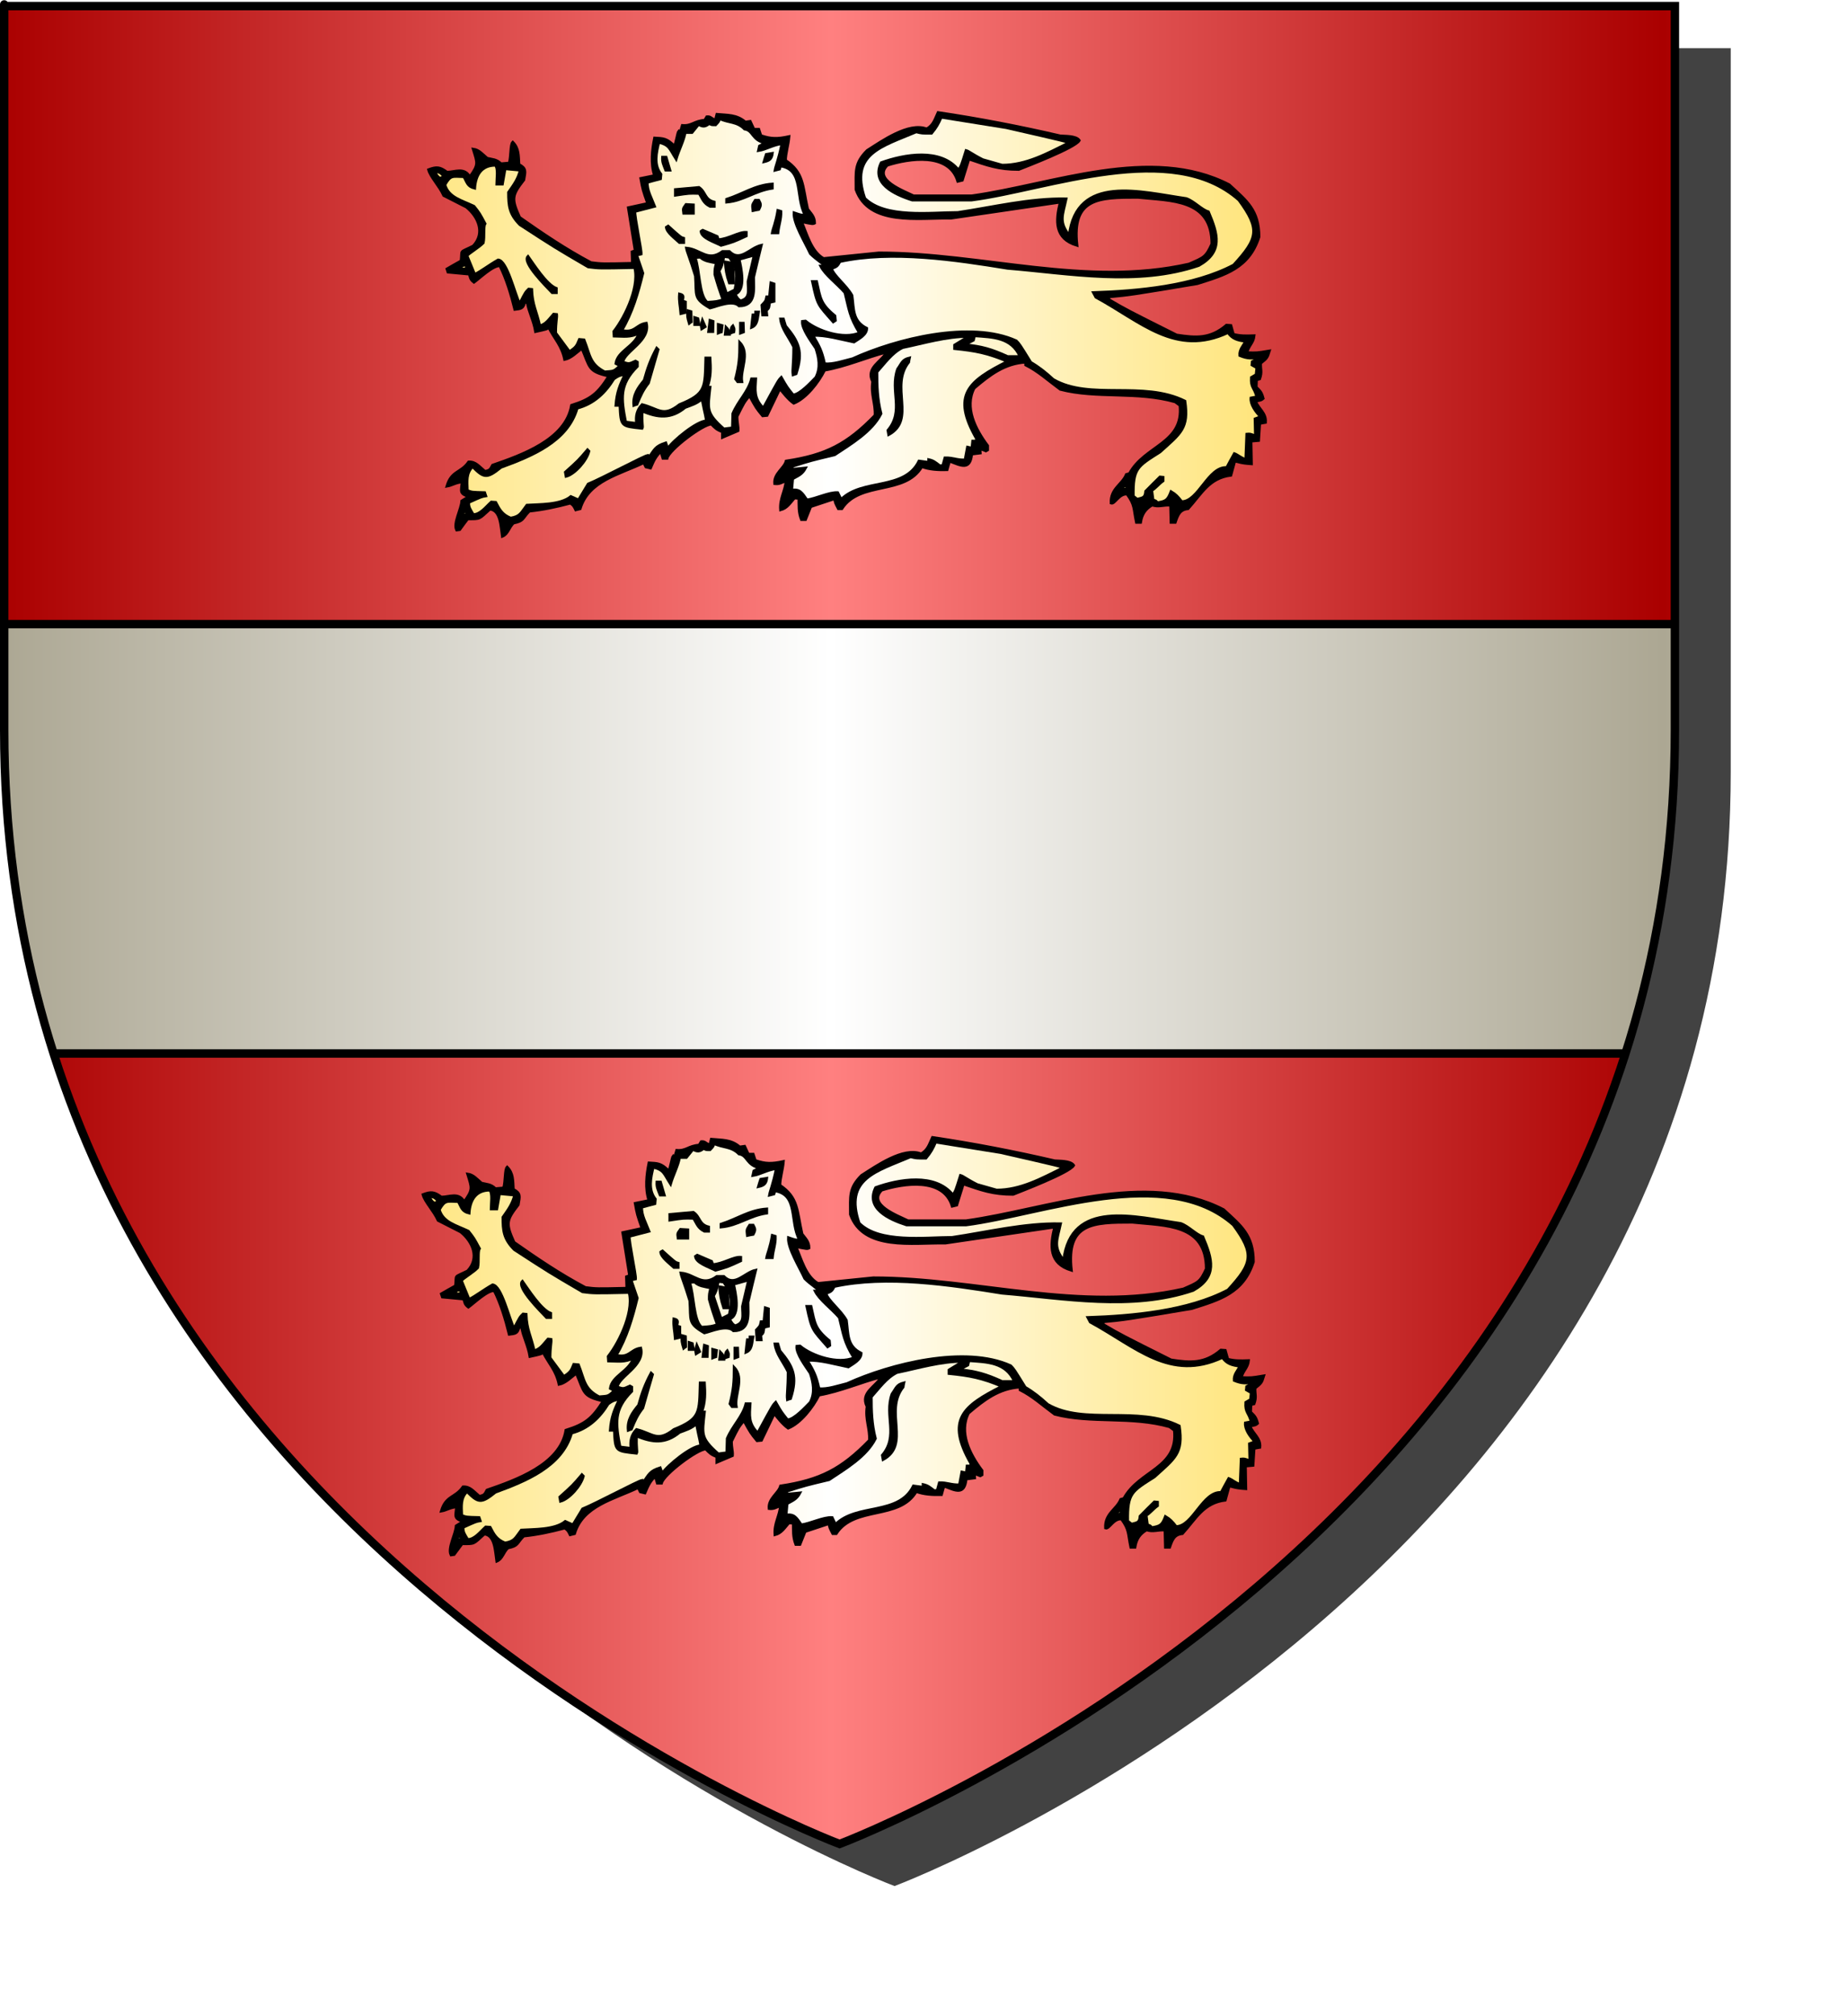 <?xml version="1.0" encoding="UTF-8" standalone="no"?><svg xmlns="http://www.w3.org/2000/svg" xmlns:cc="http://web.resource.org/cc/" xmlns:dc="http://purl.org/dc/elements/1.1/" xmlns:inkscape="http://www.inkscape.org/namespaces/inkscape" xmlns:rdf="http://www.w3.org/1999/02/22-rdf-syntax-ns#" xmlns:sodipodi="http://sodipodi.sourceforge.net/DTD/sodipodi-0.dtd" xmlns:svg="http://www.w3.org/2000/svg" xmlns:xlink="http://www.w3.org/1999/xlink" height="720" id="svg2" inkscape:export-filename="/Users/olivier/Desktop/Blason Rouge/Blason_Vide_3D.png" inkscape:export-xdpi="144" inkscape:export-ydpi="144" inkscape:version="0.44" sodipodi:docbase="D:\Mes documents\Renaud-Notre Lapin" sodipodi:docname="Blason_Vide_3D.svg" sodipodi:version="0.32" version="1.0" width="660">
	<sodipodi:namedview bordercolor="#666666" borderopacity="1.0" gridtolerance="10.0" guidetolerance="10.0" height="660px" id="base" inkscape:current-layer="layer3" inkscape:cx="396.46229" inkscape:cy="478.04383" inkscape:pageopacity="0.0" inkscape:pageshadow="2" inkscape:window-height="712" inkscape:window-width="1024" inkscape:window-x="-4" inkscape:window-y="-4" inkscape:zoom="0.44547727" objecttolerance="10.0" pagecolor="#ffffff" showgrid="false"/>
	<desc id="desc4">Flag of Canton of Valais (Wallis)</desc>
	
	<g id="layer5" style="display:inline"><path d="M 300.000,658.500 C 300.000,658.500 598.500,546.180 598.500,260.728 C 598.500,-24.723 598.500,2.176 598.500,2.176 L 1.500,2.176 L 1.500,260.728 C 1.500,546.180 300.000,658.500 300.000,658.500 z" id="path856" style="display:inline;overflow:visible;visibility:visible;opacity:1;fill:#424242;fill-opacity:1;fill-rule:evenodd;stroke:none;stroke-width:1.5;stroke-linecap:round;stroke-linejoin:round;stroke-miterlimit:4;stroke-dasharray:none;stroke-dashoffset:0;stroke-opacity:1;marker:none;marker-start:none;marker-mid:none;marker-end:none;filter:url(#filter3467)" transform="matrix(1.001,0,0,1,19.356,15.028)"/></g><g id="layer3" inkscape:groupmode="layer" inkscape:label="Fond écu" style="display:inline"><path d="M 300.000,658.500 C 300.000,658.500 598.500,546.180 598.500,260.728 C 598.500,-24.723 598.500,2.176 598.500,2.176 L 1.500,2.176 L 1.500,260.728 C 1.500,546.180 300.000,658.500 300.000,658.500 z" id="path2855" style="fill:url(#linearGradientgueules)"/></g>
	<g clip-path="url(#clip1)" id="layer4" inkscape:groupmode="layer" inkscape:label="Meubles" sodipodi:insensitive="true"><g desc="" id="g5" label=""><path d="M -48.345,222.887 L 649.793,222.887 L 649.793,376.209 L -48.345,376.209 L -48.345,222.887 z" id="path6" style="fill:url(#linearGradientargent);stroke:black;stroke-width:3.000"/></g><g desc="" id="g6" label=""><path d="M 179.515,191.509 C 178.981,188.071 178.981,182.200 175.063,181.805 C 170.966,185.493 171.786,185.279 167.119,185.279 C 166.157,186.532 165.195,187.821 164.270,189.110 C 163.878,189.146 163.521,189.181 163.165,189.253 C 161.954,186.818 164.875,181.842 165.018,178.906 C 165.873,178.368 166.727,177.831 167.618,177.330 C 164.056,176.221 164.875,175.505 165.160,172.103 C 162.738,172.281 161.634,173.284 159.710,173.607 C 161.348,168.021 164.661,169.023 167.476,164.978 C 169.968,164.835 171.144,166.589 173.317,168.379 C 175.027,167.950 175.134,167.806 176.024,166.124 C 186.247,162.579 202.205,157.065 204.235,144.748 C 211.217,142.565 213.675,140.487 217.593,134.294 C 210.041,132.646 210.896,131.179 207.940,124.376 C 205.980,125.879 204.058,127.885 201.777,128.350 C 200.744,123.373 198.145,120.975 196.078,116.892 C 195.437,117.501 195.437,117.501 191.376,118.397 C 190.735,114.422 188.955,111.379 188.420,107.977 C 188.064,107.977 187.743,107.977 187.423,107.977 C 186.995,110.162 186.069,110.233 183.967,110.483 C 182.650,105.149 180.905,99.385 178.624,94.909 C 176.202,94.694 171.429,99.277 169.363,100.781 C 168.010,99.742 168.117,99.133 167.725,97.880 C 165.160,97.630 162.595,97.380 160.067,97.164 C 159.923,96.771 159.817,96.413 159.710,96.054 C 161.384,95.088 163.058,94.121 164.768,93.190 C 165.302,88.893 163.878,90.505 169.114,87.856 C 173.495,83.201 170.930,77.401 166.656,73.928 C 163.949,72.531 161.242,71.170 158.570,69.810 C 157.003,66.337 153.833,63.187 153.156,60.609 C 156.006,59.534 157.145,59.606 159.710,61.503 C 162.595,61.503 165.944,59.641 167.867,63.222 C 171.108,58.711 170.681,58.353 169.114,53.268 C 171.144,53.555 172.212,54.952 174.065,56.526 C 175.953,56.992 177.413,56.885 179.016,58.496 C 179.978,58.388 180.976,58.317 181.973,58.245 C 182.685,55.846 182.364,51.658 183.219,50.798 C 185.428,53.018 185.215,55.560 185.428,58.747 C 188.028,60.143 187.743,61.038 187.173,64.224 C 182.863,69.774 182.650,70.920 185.677,77.651 C 193.941,83.452 201.956,88.893 211.181,93.799 C 215.135,94.300 215.135,94.300 225.999,94.049 C 225.927,92.653 225.892,91.293 225.856,89.932 C 226.213,89.789 226.605,89.681 226.996,89.574 C 226.177,84.418 225.357,79.298 224.539,74.178 C 226.818,73.677 229.133,73.175 231.449,72.675 C 229.703,67.698 229.703,67.698 228.991,63.724 C 230.629,63.365 232.268,63.043 233.906,62.721 C 232.482,58.388 233.052,53.483 233.906,49.294 C 237.112,49.473 238.252,49.437 240.959,52.158 C 241.601,51.299 242.099,47.325 242.562,46.824 C 242.705,46.967 242.883,47.146 243.061,47.325 C 243.311,46.465 243.559,45.642 243.809,44.819 C 247.228,45.105 248.013,43.207 251.824,42.957 C 252.073,42.527 252.323,42.098 252.572,41.704 C 254.139,41.561 253.961,42.420 255.706,42.850 C 255.848,42.170 255.991,41.489 256.169,40.845 C 259.838,41.202 263.222,40.881 266.321,43.602 C 266.891,43.494 267.461,43.423 268.066,43.351 C 268.494,44.282 268.921,45.212 269.384,46.179 C 269.954,46.179 270.524,46.179 271.130,46.179 C 271.379,46.931 271.628,47.683 271.878,48.435 C 275.511,49.688 277.755,49.688 281.923,48.793 C 281.673,51.801 280.676,54.772 280.676,57.278 C 287.301,61.718 286.660,66.193 288.583,74.680 C 289.723,76.255 291.077,77.329 291.077,79.657 C 290.436,79.978 290.436,79.978 286.375,79.155 C 288.263,83.344 289.794,89.789 294.283,92.331 C 300.872,91.651 307.462,90.970 314.052,90.325 C 351.025,90.325 388.141,102.643 424.901,94.300 C 430.209,91.973 430.885,91.901 433.058,87.103 C 433.058,70.992 418.525,71.708 406.593,70.454 C 392.559,70.454 382.906,70.633 384.828,87.605 C 376.814,85.170 377.206,78.941 378.880,72.173 C 365.843,74.071 352.807,75.969 339.805,77.902 C 328.193,77.688 310.526,80.766 305.895,67.698 C 305.895,61.146 305.289,58.353 309.849,53.770 C 315.049,50.476 324.773,43.530 331.149,46.072 C 333.643,44.604 334.035,42.707 335.210,40.201 C 349.885,42.384 364.205,45.141 378.880,48.543 C 380.305,48.686 384.544,48.471 385.648,50.153 C 384.223,52.767 366.235,59.606 364.027,60.501 C 356.796,60.501 352.807,59.033 346.216,56.778 C 345.433,59.284 344.649,61.790 343.866,64.333 C 343.331,64.440 342.797,64.583 342.263,64.726 C 339.128,54.307 324.845,56.526 317.044,58.997 C 311.843,64.224 322.921,68.199 326.448,69.953 C 333.358,69.953 340.268,69.953 347.214,69.953 C 376.102,65.943 411.295,51.550 439.221,65.979 C 445.454,71.743 449.871,75.001 449.871,84.597 C 446.309,95.804 437.796,98.132 427.857,101.282 C 404.099,105.256 404.099,105.256 396.191,106.008 C 396.191,106.331 396.191,106.653 396.191,106.975 C 402.639,110.735 402.639,110.735 420.449,119.650 C 427.360,120.723 432.488,121.082 438.259,116.141 C 438.758,116.176 439.292,116.212 439.826,116.248 C 440.111,117.287 440.396,118.325 440.716,119.399 C 443.210,120.043 445.134,120.007 448.125,119.900 C 447.876,122.442 446.167,123.373 445.525,125.952 C 449.123,126.094 449.123,126.094 453.575,125.343 C 452.827,127.849 452.614,127.992 450.477,129.674 C 450.298,131.823 451.047,132.682 450.120,135.296 C 449.728,135.403 449.337,135.511 448.981,135.654 C 448.945,136.513 448.910,137.373 448.874,138.268 C 450.263,139.664 450.761,139.987 451.367,142.278 C 450.726,142.851 450.726,142.851 448.624,143.245 C 449.693,146.073 452.506,147.505 452.186,150.835 C 451.474,150.943 450.797,151.086 450.120,151.229 C 449.978,153.234 449.835,155.239 449.728,157.280 C 448.803,157.351 447.912,157.423 447.021,157.530 C 447.057,160.215 447.092,162.901 447.164,165.622 C 443.174,165.372 442.711,164.871 441.215,164.655 C 440.752,166.338 440.290,168.021 439.826,169.704 C 432.025,170.706 429.425,176.221 424.509,181.662 C 421.518,181.949 420.840,183.954 419.950,186.532 C 419.452,186.532 418.953,186.532 418.454,186.532 C 418.383,184.491 418.347,182.450 418.312,180.409 C 416.032,180.123 413.894,181.197 411.757,180.302 C 409.229,181.770 408.018,183.632 407.555,186.532 C 407.056,186.532 406.557,186.532 406.094,186.532 C 405.025,181.448 405.631,180.409 402.746,176.435 C 399.860,176.149 398.329,180.123 397.046,179.657 C 396.797,174.466 401.000,173.106 402.496,169.453 C 402.853,169.346 403.209,169.239 403.600,169.131 C 409.086,158.999 423.085,158.390 421.660,144.748 C 421.090,144.318 420.520,143.889 419.950,143.495 C 406.307,139.593 391.846,142.421 378.880,139.020 C 374.428,135.761 371.080,132.611 366.520,130.319 C 366.520,129.961 366.520,129.639 366.520,129.317 C 358.897,129.783 353.590,133.935 348.069,138.626 C 344.542,145.500 348.461,153.234 352.913,159.178 C 352.913,159.643 352.913,160.144 352.913,160.645 C 352.699,160.753 352.486,160.860 352.272,161.004 C 351.559,160.717 350.847,160.431 350.171,160.180 C 350.206,160.681 350.242,161.218 350.277,161.756 C 349.244,161.863 348.211,162.006 347.214,162.150 C 346.644,168.129 343.331,166.195 339.307,164.655 C 338.986,165.658 338.700,166.697 338.416,167.734 C 335.175,167.806 332.218,167.663 329.404,166.625 C 323.313,176.972 307.355,171.565 300.801,181.662 C 300.374,181.662 299.982,181.662 299.590,181.662 C 298.486,179.550 298.486,179.550 298.236,178.082 C 295.387,179.013 292.537,179.944 289.687,180.911 C 289.047,182.450 288.441,183.990 287.836,185.529 C 287.337,185.529 286.838,185.529 286.375,185.529 C 285.306,182.737 285.555,180.625 285.484,177.939 C 284.950,177.903 284.416,177.867 283.881,177.831 C 282.243,179.693 281.245,181.448 278.930,182.056 C 278.610,177.974 280.604,175.468 280.925,171.601 C 279.180,172.425 278.396,172.890 276.829,172.711 C 276.473,169.131 280.249,167.270 280.925,164.655 C 295.173,162.507 302.760,158.569 312.698,148.329 C 312.912,143.996 311.166,140.917 311.843,136.299 C 309.350,131.250 315.013,129.281 316.902,125.700 C 309.171,127.741 302.369,130.820 294.638,132.181 C 292.466,136.585 288.049,142.242 283.632,143.996 C 281.673,142.600 279.928,140.344 278.681,138.769 C 277.150,141.956 275.618,145.142 274.086,148.329 C 273.552,148.365 273.017,148.401 272.519,148.472 C 270.275,145.751 270.275,145.751 267.817,141.276 C 265.823,143.746 265.823,143.746 263.364,148.722 C 263.364,151.229 263.863,152.196 263.721,153.807 C 261.868,154.595 260.016,155.382 258.164,156.170 C 258.164,155.490 258.164,154.845 258.164,154.201 C 255.955,153.342 255.564,152.804 254.210,151.444 C 251.182,151.444 239.107,160.538 238.360,163.653 C 237.861,163.653 237.362,163.653 236.899,163.653 C 236.649,162.794 236.400,161.970 236.150,161.147 C 234.156,163.152 233.622,164.405 232.447,167.126 C 231.876,166.983 231.342,166.840 230.808,166.732 C 230.558,166.231 230.309,165.730 230.060,165.228 C 221.262,169.453 210.326,171.637 207.299,181.662 C 206.765,181.770 206.230,181.914 205.731,182.056 C 204.983,180.552 204.983,180.552 203.843,179.657 C 198.714,181.018 194.226,181.985 189.132,182.522 C 186.532,185.136 187.352,185.995 183.468,186.782 C 181.830,188.322 181.546,190.685 179.515,191.509 z" id="path7" style="fill:#000000;stroke:black;stroke-width:1.000"/><path d="M 180.014,187.498 C 180.014,186.998 180.014,186.496 180.014,186.030 C 180.334,186.030 180.655,186.030 180.976,186.030 C 180.655,186.496 180.334,186.998 180.014,187.498 z" id="path8" style="fill:url(#linearGradientor);stroke:black;stroke-width:1.000"/><path d="M 182.471,185.029 C 179.373,183.775 178.482,181.985 177.128,179.407 C 176.594,179.372 176.060,179.336 175.561,179.300 C 173.602,181.054 171.643,183.775 169.114,183.775 C 168.081,182.021 167.368,181.197 167.476,179.407 C 172.070,177.330 172.070,177.330 173.567,177.080 C 173.424,176.685 173.281,176.292 173.174,175.934 C 168.616,175.826 168.616,175.826 166.977,175.182 C 166.834,171.745 166.514,168.987 168.864,166.625 C 172.926,170.706 173.923,170.992 179.016,166.875 C 189.702,162.937 202.810,157.817 206.230,145.751 C 212.179,144.211 216.274,140.273 219.338,135.296 C 221.012,134.150 221.226,134.043 223.399,133.650 C 221.511,137.445 220.407,140.166 220.086,144.748 C 220.549,144.748 221.047,144.748 221.546,144.748 C 221.903,152.375 221.903,152.124 229.454,152.948 C 229.811,152.303 229.205,151.229 229.454,146.753 C 235.046,149.188 239.819,149.654 244.807,145.500 C 246.872,144.713 249.188,144.068 250.862,142.385 C 251.966,148.222 252.465,149.224 252.323,150.334 C 248.974,150.441 240.675,157.173 238.608,160.180 C 238.360,159.499 238.110,158.819 237.896,158.175 C 234.121,159.392 234.013,160.395 231.698,163.653 C 231.591,163.295 231.520,162.973 231.449,162.650 C 229.953,162.901 215.135,170.849 210.184,172.854 C 209.008,174.752 207.869,176.650 206.729,178.547 C 205.803,178.118 204.876,177.724 203.986,177.330 C 200.246,180.409 192.587,180.123 188.277,180.409 C 186.140,183.202 185.927,184.456 182.471,185.029 z" id="path9" style="fill:url(#linearGradientor);stroke:black;stroke-width:1.000"/><path d="M 165.160,184.026 C 165.267,183.632 165.374,183.238 165.516,182.880 C 165.873,182.773 166.264,182.665 166.656,182.558 C 166.763,182.915 166.869,183.274 166.977,183.632 C 166.371,183.739 165.765,183.883 165.160,184.026 z" id="path10" style="fill:url(#linearGradientor);stroke:black;stroke-width:1.000"/><path d="M 286.874,182.558 C 286.874,181.878 286.874,181.197 286.874,180.552 C 287.194,180.552 287.515,180.552 287.836,180.552 C 287.337,182.558 287.337,182.558 286.874,182.558 z" id="path11" style="fill:url(#linearGradientor);stroke:black;stroke-width:1.000"/><path d="M 407.092,182.558 C 407.092,182.056 407.092,181.555 407.092,181.054 C 407.412,181.054 407.733,181.054 408.054,181.054 C 407.733,181.555 407.412,182.056 407.092,182.558 z" id="path12" style="fill:url(#linearGradientor);stroke:black;stroke-width:1.000"/><path d="M 419.452,182.558 C 419.594,182.056 419.772,181.555 419.950,181.054 C 420.270,181.054 420.591,181.054 420.912,181.054 C 420.769,181.412 420.663,181.770 420.556,182.164 C 420.164,182.271 419.807,182.414 419.452,182.558 z" id="path13" style="fill:url(#linearGradientor);stroke:black;stroke-width:1.000"/><path d="M 413.503,179.550 C 413.111,178.906 413.111,178.906 412.007,178.547 C 411.829,177.366 411.686,176.221 411.544,175.075 C 412.612,174.680 413.859,172.962 415.605,171.709 C 415.605,171.279 415.605,170.849 415.605,170.456 C 415.213,170.420 414.856,170.384 414.501,170.348 C 412.790,172.031 411.081,173.714 409.406,175.432 C 409.229,177.867 408.338,177.760 406.343,178.297 C 405.881,177.903 405.417,177.545 404.954,177.187 C 404.812,167.197 406.343,166.589 414.501,161.397 C 421.945,154.666 424.830,152.983 423.405,143.245 C 408.480,135.833 389.459,143.102 376.387,135.547 C 373.573,132.969 371.222,131.107 368.337,129.424 C 364.276,122.872 364.276,122.872 363.136,121.726 C 346.823,114.315 320.214,121.046 304.684,128.099 C 301.442,128.887 297.738,130.212 294.638,129.926 C 293.678,125.307 292.645,123.445 290.436,119.757 C 295.173,119.578 300.196,121.118 305.147,122.121 C 306.928,120.939 309.706,119.542 309.706,117.251 C 304.541,114.673 305.111,110.412 304.435,105.507 C 302.440,101.891 298.094,98.740 297.097,95.911 C 298.877,95.195 299.198,95.195 300.089,93.405 C 318.718,89.324 341.480,92.796 360.073,95.804 C 382.300,97.630 406.451,102.248 428.356,94.801 C 437.084,89.897 435.195,83.666 431.812,75.646 C 429.354,74.930 426.753,71.922 423.904,70.920 C 407.661,68.593 384.686,62.041 382.086,84.132 C 378.204,79.155 379.700,76.899 380.946,71.027 C 368.016,70.777 354.765,74.035 342.263,75.897 C 332.503,75.897 316.225,78.081 308.994,70.813 C 303.508,54.844 315.157,52.302 327.409,47.074 C 329.404,47.576 329.404,47.576 332.860,47.576 C 334.569,45.535 335.317,44.174 336.314,41.847 C 344.044,43.064 351.809,44.317 359.574,45.571 C 381.338,50.547 381.338,50.547 381.837,51.049 C 374.178,54.880 366.663,58.997 358.114,58.997 C 355.798,58.317 353.483,57.672 351.168,57.028 C 347.214,55.023 346.216,54.020 345.220,53.770 C 343.509,59.248 343.509,59.248 342.513,60.752 C 336.172,52.767 323.063,55.166 314.906,58.102 C 311.273,65.442 319.431,69.344 325.949,71.422 C 333.037,71.422 340.126,71.422 347.214,71.422 C 374.641,67.876 418.667,50.118 442.711,71.422 C 450.369,81.876 449.586,85.098 440.824,94.658 C 426.433,102.248 406.522,103.967 390.741,104.505 C 391.027,105.042 391.311,105.578 391.597,106.115 C 407.910,114.959 420.128,127.527 438.829,118.754 C 440.325,120.939 442.177,121.512 445.169,121.869 C 444.208,123.553 442.853,124.949 443.032,126.954 C 445.882,128.135 447.200,127.957 450.619,127.598 C 449.551,128.099 448.517,128.637 447.485,129.174 C 447.449,129.531 447.413,129.926 447.378,130.319 C 447.948,130.642 448.517,130.963 449.123,131.322 C 449.016,132.145 448.945,132.969 448.874,133.792 C 448.304,134.114 447.734,134.437 447.164,134.794 C 446.915,138.518 448.268,138.268 449.123,141.776 C 448.411,141.884 447.698,141.992 447.021,142.135 C 446.808,144.391 448.695,147.040 450.477,148.830 C 449.799,149.081 449.123,149.331 448.482,149.582 C 448.517,151.623 448.553,153.663 448.624,155.704 C 446.665,154.952 446.665,154.952 445.525,155.060 C 445.383,158.068 445.276,161.111 445.169,164.155 C 443.174,163.402 442.213,162.400 441.073,162.006 C 440.146,163.653 439.256,165.300 438.366,166.983 C 431.776,166.553 428.249,179.156 422.266,179.156 C 420.840,177.330 420.093,176.542 418.454,175.576 C 417.279,178.655 416.638,179.049 413.503,179.550 z" id="path14" style="fill:url(#linearGradientor);stroke:black;stroke-width:1.000"/><path d="M 288.335,178.547 C 286.588,176.005 285.770,174.573 282.884,175.075 C 282.991,173.679 283.098,172.318 283.240,170.957 C 285.342,169.776 286.660,169.346 287.836,167.126 C 286.162,167.270 284.523,167.448 282.884,167.627 C 282.991,167.234 283.098,166.840 283.240,166.481 C 289.830,164.405 289.830,164.405 298.236,162.400 C 303.829,158.676 311.594,154.165 314.800,147.720 C 313.446,142.457 313.339,137.731 313.339,132.825 C 316.189,129.674 318.682,126.023 322.494,124.125 C 330.295,122.514 338.059,120.115 346.216,120.115 C 344.507,121.153 342.797,122.192 341.123,123.230 C 341.123,123.624 341.123,124.054 341.123,124.483 C 348.603,125.235 352.807,126.023 360.073,129.066 C 346.038,136.120 339.983,140.989 348.960,156.671 C 348.888,156.957 348.852,157.244 348.817,157.530 C 348.389,157.530 347.962,157.530 347.570,157.530 C 347.464,158.354 347.393,159.178 347.321,160.037 C 346.786,159.894 346.252,159.786 345.718,159.679 C 345.433,161.183 345.148,162.722 344.863,164.262 C 341.906,164.369 340.482,163.439 337.668,163.510 C 337.418,164.405 337.170,165.300 336.920,166.231 C 336.563,166.267 336.208,166.303 335.851,166.374 C 334.106,165.013 333.501,164.512 331.862,164.155 C 331.862,164.476 331.862,164.799 331.862,165.121 C 330.686,164.942 329.546,164.799 328.406,164.655 C 323.135,175.361 308.175,170.742 300.551,178.404 C 300.125,177.581 299.733,176.757 299.341,175.934 C 296.277,175.755 291.754,178.047 288.335,178.547 z" id="path15" style="fill:url(#linearGradientor);stroke:black;stroke-width:1.000"/><path d="M 280.925,178.082 C 281.032,177.688 281.139,177.294 281.281,176.937 C 281.637,176.901 282.029,176.865 282.422,176.829 C 281.923,177.222 281.424,177.653 280.925,178.082 z" id="path16" style="fill:url(#linearGradientor);stroke:black;stroke-width:1.000"/><path d="M 400.145,175.075 C 400.893,174.072 400.893,174.072 402.639,173.106 C 402.639,173.571 402.639,174.072 402.639,174.573 C 401.784,174.716 400.964,174.896 400.145,175.075 z" id="path17" style="fill:url(#linearGradientor);stroke:black;stroke-width:1.000"/><path d="M 163.664,170.098 C 164.020,169.453 164.020,169.453 165.160,169.131 C 165.160,169.453 165.160,169.776 165.160,170.098 C 164.661,170.098 164.162,170.098 163.664,170.098 z" id="path18" style="fill:url(#linearGradientor);stroke:black;stroke-width:1.000"/><path d="M 202.276,170.098 C 202.169,169.596 202.098,169.095 202.027,168.630 C 206.729,164.405 206.729,164.405 209.935,160.645 C 210.077,160.788 210.255,160.968 210.434,161.147 C 209.614,164.548 205.339,169.310 202.276,170.098 z" id="path19" style="fill:#000000;stroke:black;stroke-width:1.000"/><path d="M 317.543,155.204 C 317.436,154.702 317.365,154.201 317.294,153.699 C 323.242,146.646 317.970,139.700 320.748,131.823 C 322.316,129.639 322.351,128.494 324.952,127.849 C 324.845,128.314 324.773,128.815 324.702,129.317 C 317.756,138.053 327.481,149.797 317.543,155.204 z" id="path20" style="fill:#000000;stroke:black;stroke-width:1.000"/><path d="M 258.662,153.198 C 252.215,147.469 252.857,146.252 253.711,138.268 C 253.355,138.268 253.035,138.268 252.714,138.268 C 254.068,134.651 253.926,131.358 253.711,127.849 C 253.213,127.849 252.714,127.849 252.215,127.849 C 251.895,138.411 252.465,140.595 242.812,144.498 C 236.863,149.188 235.367,145.966 229.454,144.498 C 227.674,146.288 227.104,148.544 227.495,151.229 C 226.177,151.050 224.859,150.871 223.541,150.728 C 221.938,142.242 221.191,137.409 227.745,130.820 C 227.745,130.319 227.745,129.818 227.745,129.317 C 227.530,129.174 227.317,129.066 227.104,128.958 C 224.681,130.069 224.788,130.069 222.544,129.317 C 223.114,125.414 232.482,121.691 230.950,115.425 C 227.175,115.962 226.996,119.077 222.152,118.003 C 225.927,111.773 228.029,104.433 229.703,97.559 C 228.956,95.374 228.208,93.226 227.495,91.078 C 228.029,90.934 228.563,90.791 229.098,90.684 C 229.205,89.072 226.747,77.651 226.854,75.503 C 229.205,74.894 231.556,74.286 233.906,73.677 C 232.802,70.777 231.128,67.948 231.306,65.084 C 232.873,64.654 234.441,64.224 236.008,63.831 C 236.044,63.294 236.079,62.757 236.150,62.219 C 233.479,58.783 234.512,54.486 235.403,50.798 C 239.285,51.801 239.178,52.947 241.601,56.778 C 242.526,53.627 244.379,50.118 244.807,47.325 C 245.626,47.325 246.445,47.325 247.264,47.325 C 248.048,46.358 248.831,45.392 249.615,44.425 C 251.146,45.285 251.966,45.320 253.462,44.067 C 254.210,44.568 254.210,44.568 255.706,44.568 C 256.775,43.458 256.775,43.458 257.167,42.348 C 260.337,43.923 263.258,43.243 266.071,46.072 C 269.206,46.501 268.672,50.082 273.516,51.049 C 272.804,51.406 272.091,51.765 271.379,52.158 C 271.237,52.696 271.130,53.233 271.022,53.770 C 273.765,53.340 276.188,51.693 279.429,51.299 C 278.183,57.278 277.221,59.248 276.971,60.752 C 277.470,60.609 278.004,60.465 278.538,60.358 C 278.646,59.964 278.788,59.606 278.930,59.248 C 287.373,60.645 284.167,70.276 287.693,76.756 C 286.375,76.899 286.375,76.899 283.739,76.004 C 283.490,79.764 287.765,86.603 289.581,90.577 C 291.647,92.689 294.782,94.551 294.782,95.052 C 294.283,95.052 293.784,95.052 293.285,95.052 C 294.817,98.132 299.269,101.389 301.941,104.505 C 303.473,110.591 303.544,113.061 307.142,118.897 C 301.407,121.368 292.146,118.253 287.836,114.673 C 287.444,114.709 287.087,114.744 286.732,114.780 C 286.482,117.394 289.937,121.941 291.540,124.376 C 292.645,127.705 293.357,131.286 291.540,134.794 C 289.973,136.370 285.770,141.025 283.383,141.025 C 281.174,138.268 281.174,138.268 279.180,134.794 C 278.183,135.797 278.183,135.797 272.769,145.751 C 269.277,142.242 269.812,139.378 270.026,135.296 C 269.527,135.296 269.028,135.296 268.565,135.296 C 267.390,139.951 263.828,143.065 261.868,147.720 C 261.797,149.402 261.761,151.086 261.726,152.804 C 260.693,152.912 259.660,153.055 258.662,153.198 z" id="path21" style="fill:url(#linearGradientor);stroke:black;stroke-width:1.000"/><path d="M 226.497,144.748 C 226.106,141.060 228.065,138.375 230.202,135.797 C 231.414,131.393 232.553,128.278 234.655,124.376 C 234.797,124.519 234.975,124.663 235.154,124.841 C 233.978,128.815 232.838,132.789 231.698,136.800 C 229.739,139.307 228.884,141.204 227.602,144.355 C 227.210,144.462 226.854,144.605 226.497,144.748 z" id="path22" style="fill:#000000;stroke:black;stroke-width:1.000"/><path d="M 263.614,136.299 C 263.364,135.940 263.116,135.619 262.866,135.296 C 264.113,130.319 264.362,127.670 264.362,122.371 C 268.066,126.238 264.362,132.181 265.074,136.299 C 264.575,136.299 264.076,136.299 263.614,136.299 z" id="path23" style="fill:#000000;stroke:black;stroke-width:1.000"/><path d="M 283.383,133.792 C 283.134,131.823 283.632,130.319 283.632,123.874 C 281.816,120.150 279.394,117.573 278.930,113.921 C 279.251,113.921 279.571,113.921 279.928,113.921 C 280.177,114.744 280.427,115.568 280.676,116.392 C 285.484,122.121 287.016,125.557 284.487,133.434 C 284.096,133.542 283.739,133.650 283.383,133.792 z" id="path24" style="fill:#000000;stroke:black;stroke-width:1.000"/><path d="M 216.097,132.825 C 210.611,129.997 210.825,126.703 208.687,121.368 C 208.118,121.296 207.583,121.261 207.049,121.225 C 206.051,123.660 205.838,124.018 203.488,125.593 C 201.813,123.337 200.174,121.118 198.536,118.897 C 198.536,114.923 199.034,113.420 198.892,112.310 C 198.536,112.274 198.180,112.238 197.824,112.202 C 196.256,113.921 195.188,115.783 192.873,116.392 C 191.733,111.128 190.166,108.873 189.987,103.359 C 189.631,103.323 189.275,103.287 188.918,103.252 C 187.778,104.362 187.778,104.362 185.677,108.479 C 183.825,104.683 181.189,93.119 178.019,92.832 C 174.564,94.801 172.070,96.807 169.613,98.024 C 168.687,95.768 167.760,93.549 166.869,91.328 C 167.476,90.434 171.108,88.356 172.676,86.710 C 173.174,84.525 172.605,80.874 173.317,79.871 C 171.323,76.147 171.323,76.147 169.363,73.677 C 164.982,71.565 160.280,70.597 158.962,65.979 C 161.029,62.435 161.563,62.971 165.765,63.079 C 166.941,65.084 166.977,66.552 169.613,67.196 C 169.933,62.471 172.035,58.997 177.021,58.997 C 178.125,60.107 177.520,63.795 177.520,65.729 C 178.161,65.729 178.838,65.729 179.515,65.729 C 179.836,63.903 180.156,62.076 180.477,60.250 C 182.293,60.393 184.110,60.573 185.927,60.752 C 185.107,64.010 183.718,65.836 181.723,68.700 C 181.723,73.462 181.973,76.399 185.784,80.230 C 198.287,88.356 198.287,88.356 210.184,95.302 C 214.137,95.804 214.137,95.804 225.999,95.554 C 225.999,94.551 225.999,94.551 226.497,94.551 C 229.098,101.318 223.612,112.954 219.338,118.397 C 219.374,118.934 219.409,119.470 219.445,120.007 C 222.936,120.043 225.144,120.580 228.492,118.897 C 226.569,123.981 220.728,125.307 220.086,129.818 C 220.549,130.069 221.047,130.319 221.546,130.570 C 219.267,132.861 219.231,132.539 216.097,132.825 z" id="path25" style="fill:url(#linearGradientor);stroke:black;stroke-width:1.000"/><path d="M 360.073,127.348 C 354.266,124.698 350.812,123.731 344.757,123.123 C 345.754,122.550 346.786,122.012 347.819,121.476 C 347.927,120.939 348.069,120.402 348.211,119.900 C 354.658,120.366 361.427,120.366 364.526,127.348 C 363.030,127.348 361.533,127.348 360.073,127.348 z" id="path26" style="fill:url(#linearGradientor);stroke:black;stroke-width:1.000"/><path d="M 259.161,119.399 C 259.232,118.540 259.304,117.717 259.411,116.892 C 260.373,117.895 260.373,117.895 260.622,119.399 C 260.123,119.399 259.624,119.399 259.161,119.399 z" id="path27" style="fill:#000000;stroke:black;stroke-width:1.000"/><path d="M 256.668,118.897 C 256.668,117.895 256.668,116.892 256.668,115.890 C 257.095,115.998 257.558,116.105 258.021,116.248 C 257.915,117.000 257.844,117.752 257.772,118.504 C 257.380,118.611 257.024,118.754 256.668,118.897 z" id="path28" style="fill:#000000;stroke:black;stroke-width:1.000"/><path d="M 261.120,118.897 C 261.369,116.892 261.369,116.892 261.868,116.392 C 262.367,117.394 262.367,117.394 262.225,118.504 C 261.833,118.611 261.477,118.754 261.120,118.897 z" id="path29" style="fill:#000000;stroke:black;stroke-width:1.000"/><path d="M 264.611,118.897 C 264.611,117.717 264.611,116.571 264.611,115.425 C 264.932,115.425 265.253,115.425 265.573,115.425 C 265.608,116.428 265.644,117.465 265.679,118.504 C 265.324,118.611 264.967,118.754 264.611,118.897 z" id="path30" style="fill:#000000;stroke:black;stroke-width:1.000"/><path d="M 253.213,118.397 C 253.355,117.072 253.534,115.747 253.711,114.422 C 254.068,114.530 254.423,114.637 254.816,114.780 C 254.780,115.962 254.744,117.179 254.709,118.397 C 254.210,118.397 253.711,118.397 253.213,118.397 z" id="path31" style="fill:#000000;stroke:black;stroke-width:1.000"/><path d="M 250.755,117.394 C 250.506,116.141 250.506,116.141 251.004,114.422 C 251.325,115.139 251.645,115.890 251.966,116.642 C 251.538,116.892 251.146,117.144 250.755,117.394 z" id="path32" style="fill:#000000;stroke:black;stroke-width:1.000"/><path d="M 268.565,116.892 C 268.707,115.389 268.885,113.885 269.064,112.453 C 269.384,112.453 269.705,112.453 270.026,112.453 C 270.026,112.095 270.026,111.773 270.026,111.451 C 270.346,111.451 270.667,111.451 271.022,111.451 C 270.631,113.527 270.738,116.033 268.565,116.892 z" id="path33" style="fill:#000000;stroke:black;stroke-width:1.000"/><path d="M 248.262,115.890 C 248.262,115.066 248.262,114.243 248.262,113.420 C 248.618,113.527 248.974,113.634 249.366,113.777 C 249.472,114.457 249.615,115.175 249.758,115.890 C 249.259,115.890 248.760,115.890 248.262,115.890 z" id="path34" style="fill:#000000;stroke:black;stroke-width:1.000"/><path d="M 246.302,115.425 C 245.697,113.420 245.555,112.775 245.803,110.985 C 246.160,111.092 246.516,111.200 246.908,111.307 C 246.944,112.524 246.980,113.706 247.015,114.923 C 246.765,115.066 246.516,115.246 246.302,115.425 z" id="path35" style="fill:#000000;stroke:black;stroke-width:1.000"/><path d="M 297.738,114.923 C 292.252,108.657 292.181,109.230 290.328,100.530 C 290.792,100.530 291.290,100.530 291.789,100.530 C 293.179,106.617 293.071,108.443 298.343,112.811 C 298.379,113.313 298.414,113.849 298.486,114.422 C 298.236,114.566 297.988,114.744 297.738,114.923 z" id="path36" style="fill:#000000;stroke:black;stroke-width:1.000"/><path d="M 272.519,112.453 C 272.412,111.271 272.341,110.126 272.270,108.980 C 273.516,107.655 273.658,107.655 273.979,106.008 C 274.299,106.008 274.620,106.008 274.977,106.008 C 275.119,104.325 275.297,102.679 275.476,101.031 C 275.831,101.138 276.188,101.247 276.580,101.389 C 276.580,103.430 276.580,105.507 276.580,107.584 C 276.046,107.691 275.511,107.834 274.977,107.977 C 274.727,109.982 274.727,109.982 274.228,110.483 C 274.050,110.305 273.873,110.126 273.729,109.982 C 273.802,110.806 273.873,111.629 273.979,112.453 C 273.481,112.453 272.982,112.453 272.519,112.453 z" id="path37" style="fill:#000000;stroke:black;stroke-width:1.000"/><path d="M 243.311,111.951 C 243.096,109.123 242.597,107.620 242.812,105.006 C 244.308,105.364 244.237,105.794 243.809,107.476 C 244.165,107.584 244.521,107.691 244.914,107.834 C 244.914,109.052 244.914,110.305 244.914,111.558 C 244.379,111.665 243.845,111.808 243.311,111.951 z" id="path38" style="fill:#000000;stroke:black;stroke-width:1.000"/><path d="M 253.711,109.982 C 247.692,106.474 249.009,105.651 248.510,98.525 C 246.552,92.080 245.555,90.075 245.305,88.608 C 250.328,89.037 252.893,93.727 258.164,89.825 C 258.983,89.825 259.802,89.825 260.622,89.825 C 264.575,93.799 267.995,88.465 272.020,87.605 C 271.094,91.400 270.168,95.195 269.277,99.026 C 269.277,103.430 270.239,109.230 264.113,109.230 C 261.761,106.867 256.063,109.446 253.711,109.982 z" id="path39" style="fill:#000000;stroke:black;stroke-width:1.000"/><path d="M 252.714,107.977 C 249.687,105.542 250.042,96.448 248.368,91.937 C 248.974,91.901 249.615,91.866 250.257,91.830 C 251.681,93.262 253.676,93.405 256.026,93.906 C 255.456,96.054 255.456,96.054 255.456,98.024 C 257.416,105.006 258.413,106.724 258.271,107.082 C 256.169,107.727 256.169,107.727 252.714,107.977 z" id="path40" style="fill:url(#linearGradientor);stroke:black;stroke-width:1.000"/><path d="M 264.611,107.476 C 263.614,106.724 263.614,106.724 262.617,105.006 C 266.712,103.789 264.718,95.302 264.113,92.582 C 265.894,92.080 267.710,91.579 269.527,91.078 C 268.778,94.229 268.031,97.380 267.319,100.530 C 267.319,103.717 268.244,106.509 264.611,107.476 z" id="path41" style="fill:url(#linearGradientor);stroke:black;stroke-width:1.000"/><path d="M 259.660,105.006 C 258.734,102.248 257.808,99.528 256.917,96.807 C 257.915,95.052 257.915,95.052 258.662,91.579 C 259.304,91.651 259.945,91.723 260.622,91.830 C 263.471,95.911 263.685,98.310 262.617,103.502 C 261.619,104.003 260.622,104.505 259.660,105.006 z" id="path42" style="fill:url(#linearGradientor);stroke:black;stroke-width:1.000"/><path d="M 197.325,104.505 C 195.152,102.213 186.532,93.727 188.669,91.579 C 190.593,94.265 195.330,101.747 198.786,103.000 C 198.786,103.502 198.786,104.003 198.786,104.505 C 198.287,104.505 197.788,104.505 197.325,104.505 z" id="path43" style="fill:#000000;stroke:black;stroke-width:1.000"/><path d="M 260.622,101.031 C 259.624,98.096 259.375,96.305 259.161,93.549 C 259.838,93.656 260.515,93.763 261.227,93.906 C 262.296,95.697 262.011,98.633 262.118,101.031 C 261.619,101.031 261.120,101.031 260.622,101.031 z" id="path44" style="fill:#000000;stroke:black;stroke-width:1.000"/><path d="M 164.661,96.054 C 164.768,95.661 164.875,95.267 165.018,94.909 C 165.552,94.765 166.086,94.658 166.656,94.551 C 166.656,95.052 166.656,95.554 166.656,96.054 C 165.979,96.054 165.302,96.054 164.661,96.054 z" id="path45" style="fill:url(#linearGradientor);stroke:black;stroke-width:1.000"/><path d="M 257.666,87.605 C 255.030,86.280 250.720,84.955 250.506,82.628 C 250.684,82.485 250.897,82.342 251.111,82.235 C 252.821,82.950 254.531,83.702 256.276,84.454 C 256.383,84.812 256.525,85.205 256.668,85.600 C 260.265,85.421 264.113,82.772 266.677,82.986 C 266.677,83.380 266.677,83.809 266.677,84.239 C 262.118,86.351 262.118,86.351 257.666,87.605 z" id="path46" style="fill:#000000;stroke:black;stroke-width:1.000"/><path d="M 242.812,86.603 C 241.173,85.063 238.252,82.986 238.110,81.124 C 238.288,80.981 238.502,80.838 238.715,80.730 C 243.311,84.848 243.311,84.848 244.308,85.098 C 244.308,85.600 244.308,86.101 244.308,86.603 C 243.809,86.603 243.311,86.603 242.812,86.603 z" id="path47" style="fill:#000000;stroke:black;stroke-width:1.000"/><path d="M 275.974,83.129 C 276.223,81.626 277.221,79.657 277.968,75.181 C 278.325,75.288 278.681,75.396 279.037,75.503 C 279.144,78.296 278.254,80.230 277.968,83.129 C 277.292,83.129 276.615,83.129 275.974,83.129 z" id="path48" style="fill:#000000;stroke:black;stroke-width:1.000"/><path d="M 244.308,76.147 C 244.023,74.214 244.237,74.393 245.162,73.032 C 246.018,73.068 246.872,73.104 247.763,73.175 C 247.763,74.142 247.763,75.145 247.763,76.147 C 246.588,76.147 245.448,76.147 244.308,76.147 z" id="path49" style="fill:#000000;stroke:black;stroke-width:1.000"/><path d="M 269.064,75.181 C 268.814,72.925 268.850,73.212 269.883,71.529 C 270.275,71.529 270.702,71.529 271.130,71.529 C 271.878,72.889 271.949,73.283 271.130,74.787 C 270.417,74.894 269.740,75.037 269.064,75.181 z" id="path50" style="fill:#000000;stroke:black;stroke-width:1.000"/><path d="M 253.711,73.677 C 251.361,72.495 251.075,71.027 249.865,69.058 C 246.302,68.951 246.302,68.951 241.351,69.703 C 241.351,69.022 241.351,68.342 241.351,67.698 C 244.129,67.447 246.944,67.196 249.758,66.946 C 252.251,68.593 251.645,71.278 255.207,72.173 C 255.207,72.675 255.207,73.175 255.207,73.677 C 254.709,73.677 254.210,73.677 253.711,73.677 z" id="path51" style="fill:#000000;stroke:black;stroke-width:1.000"/><path d="M 259.660,72.173 C 259.660,71.815 259.660,71.493 259.660,71.170 C 265.502,69.308 269.740,66.158 275.974,65.729 C 275.974,66.193 275.974,66.695 275.974,67.196 C 269.669,68.128 265.787,71.636 259.660,72.173 z" id="path52" style="fill:#000000;stroke:black;stroke-width:1.000"/><path d="M 157.252,63.724 C 156.255,62.971 156.255,62.971 155.258,61.253 C 157.074,61.432 157.145,61.396 158.713,62.971 C 158.214,63.222 157.715,63.473 157.252,63.724 z" id="path53" style="fill:url(#linearGradientor);stroke:black;stroke-width:1.000"/><path d="M 237.896,60.752 C 237.112,58.747 236.649,57.923 236.757,56.133 C 237.148,56.133 237.576,56.133 238.003,56.133 C 238.431,57.672 238.894,59.212 239.356,60.752 C 238.858,60.752 238.360,60.752 237.896,60.752 z" id="path54" style="fill:#000000;stroke:black;stroke-width:1.000"/><path d="M 273.017,57.744 C 273.267,56.849 273.552,55.989 273.837,55.130 C 274.549,54.987 275.261,54.880 275.974,54.772 C 275.725,56.742 274.941,57.315 273.017,57.744 z" id="path55" style="fill:#000000;stroke:black;stroke-width:1.000"/></g><g desc="" id="g7" label=""><path d="M 177.515,557.509 C 176.981,554.071 176.981,548.200 173.063,547.805 C 168.966,551.493 169.786,551.279 165.119,551.279 C 164.157,552.532 163.195,553.821 162.270,555.110 C 161.878,555.146 161.521,555.181 161.165,555.253 C 159.954,552.818 162.875,547.841 163.018,544.906 C 163.873,544.368 164.727,543.831 165.618,543.330 C 162.056,542.221 162.875,541.505 163.160,538.103 C 160.738,538.281 159.634,539.284 157.710,539.607 C 159.348,534.021 162.661,535.023 165.476,530.978 C 167.968,530.835 169.144,532.588 171.317,534.379 C 173.027,533.950 173.134,533.806 174.024,532.124 C 184.247,528.579 200.205,523.065 202.235,510.748 C 209.217,508.565 211.675,506.487 215.593,500.294 C 208.041,498.646 208.896,497.179 205.940,490.376 C 203.980,491.879 202.058,493.885 199.777,494.350 C 198.744,489.373 196.145,486.975 194.078,482.892 C 193.437,483.501 193.437,483.501 189.376,484.397 C 188.735,480.422 186.955,477.379 186.420,473.977 C 186.064,473.977 185.743,473.977 185.423,473.977 C 184.995,476.162 184.069,476.233 181.967,476.483 C 180.650,471.149 178.905,465.385 176.624,460.909 C 174.202,460.694 169.429,465.277 167.363,466.781 C 166.010,465.742 166.117,465.133 165.725,463.880 C 163.160,463.630 160.595,463.380 158.067,463.164 C 157.923,462.771 157.817,462.413 157.710,462.054 C 159.384,461.088 161.058,460.121 162.768,459.190 C 163.302,454.893 161.878,456.505 167.114,453.856 C 171.495,449.201 168.930,443.401 164.656,439.928 C 161.949,438.531 159.242,437.170 156.570,435.810 C 155.003,432.337 151.833,429.187 151.156,426.609 C 154.006,425.534 155.145,425.606 157.710,427.503 C 160.595,427.503 163.944,425.641 165.867,429.222 C 169.108,424.711 168.681,424.353 167.114,419.268 C 169.144,419.555 170.212,420.952 172.065,422.526 C 173.953,422.992 175.413,422.885 177.016,424.496 C 177.978,424.388 178.976,424.317 179.973,424.245 C 180.685,421.846 180.364,417.658 181.219,416.798 C 183.428,419.018 183.215,421.560 183.428,424.747 C 186.028,426.143 185.743,427.038 185.173,430.224 C 180.863,435.774 180.650,436.920 183.677,443.652 C 191.941,449.452 199.956,454.893 209.181,459.799 C 213.135,460.300 213.135,460.300 223.999,460.049 C 223.927,458.653 223.892,457.293 223.856,455.932 C 224.213,455.789 224.605,455.681 224.996,455.574 C 224.177,450.418 223.357,445.298 222.539,440.178 C 224.818,439.677 227.133,439.176 229.449,438.675 C 227.703,433.698 227.703,433.698 226.991,429.724 C 228.629,429.365 230.268,429.044 231.906,428.721 C 230.482,424.388 231.052,419.484 231.906,415.294 C 235.112,415.473 236.252,415.437 238.959,418.158 C 239.601,417.299 240.099,413.325 240.562,412.824 C 240.705,412.967 240.883,413.146 241.061,413.325 C 241.311,412.466 241.559,411.642 241.809,410.819 C 245.228,411.105 246.013,409.207 249.824,408.957 C 250.073,408.527 250.323,408.098 250.572,407.704 C 252.139,407.561 251.961,408.420 253.706,408.850 C 253.848,408.170 253.991,407.489 254.169,406.845 C 257.838,407.202 261.222,406.881 264.321,409.602 C 264.891,409.494 265.461,409.423 266.066,409.351 C 266.494,410.282 266.921,411.213 267.384,412.179 C 267.954,412.179 268.524,412.179 269.130,412.179 C 269.379,412.931 269.628,413.683 269.878,414.435 C 273.511,415.689 275.755,415.689 279.923,414.793 C 279.673,417.801 278.676,420.773 278.676,423.278 C 285.301,427.718 284.660,432.194 286.583,440.680 C 287.723,442.255 289.077,443.329 289.077,445.657 C 288.436,445.978 288.436,445.978 284.375,445.155 C 286.263,449.344 287.794,455.789 292.283,458.331 C 298.872,457.651 305.462,456.970 312.052,456.326 C 349.025,456.326 386.141,468.643 422.901,460.300 C 428.209,457.973 428.885,457.901 431.058,453.103 C 431.058,436.992 416.525,437.708 404.593,436.454 C 390.559,436.454 380.906,436.634 382.828,453.605 C 374.814,451.170 375.206,444.941 376.880,438.173 C 363.843,440.071 350.807,441.969 337.805,443.902 C 326.193,443.688 308.526,446.766 303.895,433.698 C 303.895,427.146 303.289,424.353 307.849,419.770 C 313.049,416.476 322.773,409.530 329.149,412.072 C 331.643,410.604 332.035,408.707 333.210,406.201 C 347.885,408.384 362.205,411.141 376.880,414.543 C 378.305,414.686 382.544,414.471 383.648,416.153 C 382.223,418.767 364.235,425.606 362.027,426.501 C 354.796,426.501 350.807,425.033 344.216,422.778 C 343.433,425.284 342.649,427.790 341.866,430.333 C 341.331,430.440 340.797,430.583 340.263,430.726 C 337.128,420.307 322.845,422.526 315.044,424.997 C 309.843,430.224 320.921,434.199 324.448,435.953 C 331.358,435.953 338.268,435.953 345.214,435.953 C 374.102,431.943 409.295,417.550 437.221,431.979 C 443.454,437.743 447.871,441.001 447.871,450.597 C 444.309,461.804 435.796,464.132 425.857,467.282 C 402.099,471.256 402.099,471.256 394.191,472.008 C 394.191,472.331 394.191,472.653 394.191,472.975 C 400.639,476.735 400.639,476.735 418.449,485.650 C 425.360,486.723 430.488,487.082 436.259,482.141 C 436.758,482.176 437.292,482.212 437.826,482.248 C 438.111,483.287 438.396,484.325 438.716,485.399 C 441.210,486.043 443.134,486.007 446.125,485.900 C 445.876,488.442 444.167,489.373 443.525,491.952 C 447.123,492.095 447.123,492.095 451.575,491.343 C 450.827,493.849 450.614,493.992 448.477,495.674 C 448.298,497.823 449.047,498.682 448.120,501.296 C 447.728,501.403 447.337,501.511 446.981,501.654 C 446.945,502.513 446.910,503.373 446.874,504.268 C 448.263,505.664 448.761,505.987 449.367,508.278 C 448.726,508.851 448.726,508.851 446.624,509.245 C 447.693,512.073 450.506,513.505 450.186,516.835 C 449.474,516.943 448.797,517.086 448.120,517.229 C 447.978,519.234 447.835,521.239 447.728,523.280 C 446.803,523.351 445.912,523.423 445.021,523.530 C 445.057,526.216 445.092,528.901 445.164,531.622 C 441.174,531.372 440.711,530.871 439.215,530.656 C 438.752,532.338 438.290,534.021 437.826,535.704 C 430.025,536.706 427.425,542.221 422.509,547.662 C 419.518,547.949 418.840,549.954 417.950,552.532 C 417.452,552.532 416.953,552.532 416.454,552.532 C 416.383,550.491 416.347,548.450 416.312,546.409 C 414.032,546.123 411.894,547.197 409.757,546.302 C 407.229,547.770 406.018,549.632 405.555,552.532 C 405.056,552.532 404.557,552.532 404.094,552.532 C 403.025,547.448 403.631,546.409 400.746,542.435 C 397.860,542.149 396.329,546.123 395.046,545.657 C 394.797,540.466 399.000,539.106 400.496,535.453 C 400.853,535.346 401.209,535.239 401.600,535.131 C 407.086,524.999 421.085,524.390 419.660,510.748 C 419.090,510.318 418.520,509.889 417.950,509.495 C 404.307,505.593 389.846,508.421 376.880,505.020 C 372.428,501.761 369.080,498.611 364.520,496.319 C 364.520,495.961 364.520,495.639 364.520,495.317 C 356.897,495.783 351.590,499.935 346.069,504.626 C 342.542,511.500 346.461,519.234 350.913,525.178 C 350.913,525.643 350.913,526.144 350.913,526.645 C 350.699,526.753 350.486,526.860 350.272,527.004 C 349.559,526.717 348.847,526.431 348.171,526.180 C 348.206,526.681 348.242,527.218 348.277,527.756 C 347.244,527.863 346.211,528.006 345.214,528.150 C 344.644,534.129 341.331,532.195 337.307,530.656 C 336.986,531.658 336.700,532.697 336.416,533.734 C 333.175,533.806 330.218,533.663 327.404,532.625 C 321.313,542.972 305.355,537.565 298.801,547.662 C 298.374,547.662 297.982,547.662 297.590,547.662 C 296.486,545.550 296.486,545.550 296.236,544.082 C 293.387,545.013 290.537,545.944 287.687,546.911 C 287.047,548.450 286.441,549.990 285.836,551.529 C 285.337,551.529 284.838,551.529 284.375,551.529 C 283.306,548.737 283.555,546.625 283.484,543.939 C 282.950,543.903 282.416,543.867 281.881,543.831 C 280.243,545.693 279.245,547.448 276.930,548.056 C 276.610,543.974 278.604,541.468 278.925,537.601 C 277.180,538.425 276.396,538.890 274.829,538.711 C 274.473,535.131 278.249,533.270 278.925,530.656 C 293.173,528.507 300.760,524.569 310.698,514.329 C 310.912,509.996 309.166,506.917 309.843,502.299 C 307.350,497.250 313.013,495.281 314.902,491.700 C 307.171,493.741 300.369,496.820 292.638,498.181 C 290.466,502.585 286.049,508.242 281.632,509.996 C 279.673,508.600 277.928,506.344 276.681,504.769 C 275.150,507.956 273.618,511.142 272.086,514.329 C 271.552,514.365 271.017,514.401 270.519,514.472 C 268.275,511.751 268.275,511.751 265.817,507.276 C 263.823,509.746 263.823,509.746 261.364,514.722 C 261.364,517.229 261.863,518.196 261.721,519.807 C 259.868,520.595 258.016,521.382 256.164,522.170 C 256.164,521.490 256.164,520.845 256.164,520.201 C 253.955,519.342 253.564,518.804 252.210,517.444 C 249.182,517.444 237.107,526.538 236.360,529.653 C 235.861,529.653 235.362,529.653 234.899,529.653 C 234.649,528.794 234.400,527.970 234.150,527.147 C 232.156,529.152 231.622,530.405 230.447,533.126 C 229.876,532.983 229.342,532.840 228.808,532.732 C 228.558,532.231 228.309,531.730 228.060,531.228 C 219.262,535.453 208.326,537.637 205.299,547.662 C 204.765,547.770 204.230,547.914 203.731,548.056 C 202.983,546.552 202.983,546.552 201.843,545.657 C 196.714,547.018 192.226,547.985 187.132,548.522 C 184.532,551.136 185.352,551.995 181.468,552.782 C 179.830,554.322 179.546,556.685 177.515,557.509 z" id="path56" style="fill:#000000;stroke:black;stroke-width:1.000"/><path d="M 178.014,553.498 C 178.014,552.998 178.014,552.496 178.014,552.031 C 178.334,552.031 178.655,552.031 178.976,552.031 C 178.655,552.496 178.334,552.998 178.014,553.498 z" id="path57" style="fill:url(#linearGradientor);stroke:black;stroke-width:1.000"/><path d="M 180.471,551.028 C 177.373,549.775 176.482,547.985 175.128,545.407 C 174.594,545.372 174.060,545.335 173.561,545.299 C 171.602,547.054 169.643,549.775 167.114,549.775 C 166.081,548.021 165.368,547.197 165.476,545.407 C 170.070,543.330 170.070,543.330 171.567,543.080 C 171.424,542.685 171.281,542.292 171.174,541.934 C 166.616,541.826 166.616,541.826 164.977,541.182 C 164.834,537.745 164.514,534.987 166.864,532.625 C 170.926,536.706 171.923,536.992 177.016,532.875 C 187.702,528.937 200.810,523.817 204.230,511.751 C 210.179,510.211 214.274,506.273 217.338,501.296 C 219.012,500.150 219.226,500.043 221.399,499.649 C 219.511,503.445 218.407,506.166 218.086,510.748 C 218.549,510.748 219.047,510.748 219.546,510.748 C 219.903,518.375 219.903,518.124 227.454,518.948 C 227.811,518.303 227.205,517.229 227.454,512.753 C 233.046,515.188 237.819,515.654 242.807,511.500 C 244.872,510.713 247.188,510.068 248.862,508.385 C 249.966,514.222 250.465,515.224 250.323,516.334 C 246.974,516.441 238.675,523.173 236.608,526.180 C 236.360,525.499 236.110,524.819 235.896,524.175 C 232.121,525.392 232.013,526.395 229.698,529.653 C 229.591,529.295 229.520,528.973 229.449,528.650 C 227.953,528.901 213.135,536.849 208.184,538.854 C 207.008,540.752 205.869,542.650 204.729,544.547 C 203.803,544.118 202.876,543.724 201.986,543.330 C 198.246,546.409 190.587,546.123 186.277,546.409 C 184.140,549.202 183.927,550.456 180.471,551.028 z" id="path58" style="fill:url(#linearGradientor);stroke:black;stroke-width:1.000"/><path d="M 163.160,550.026 C 163.267,549.632 163.374,549.238 163.516,548.880 C 163.873,548.773 164.264,548.665 164.656,548.558 C 164.763,548.915 164.869,549.274 164.977,549.632 C 164.371,549.739 163.765,549.883 163.160,550.026 z" id="path59" style="fill:url(#linearGradientor);stroke:black;stroke-width:1.000"/><path d="M 284.874,548.558 C 284.874,547.878 284.874,547.197 284.874,546.552 C 285.194,546.552 285.515,546.552 285.836,546.552 C 285.337,548.558 285.337,548.558 284.874,548.558 z" id="path60" style="fill:url(#linearGradientor);stroke:black;stroke-width:1.000"/><path d="M 405.092,548.558 C 405.092,548.056 405.092,547.555 405.092,547.054 C 405.412,547.054 405.733,547.054 406.054,547.054 C 405.733,547.555 405.412,548.056 405.092,548.558 z" id="path61" style="fill:url(#linearGradientor);stroke:black;stroke-width:1.000"/><path d="M 417.452,548.558 C 417.594,548.056 417.772,547.555 417.950,547.054 C 418.270,547.054 418.591,547.054 418.912,547.054 C 418.769,547.412 418.663,547.770 418.556,548.164 C 418.164,548.271 417.807,548.414 417.452,548.558 z" id="path62" style="fill:url(#linearGradientor);stroke:black;stroke-width:1.000"/><path d="M 411.503,545.550 C 411.111,544.906 411.111,544.906 410.007,544.547 C 409.829,543.366 409.686,542.221 409.544,541.075 C 410.612,540.680 411.859,538.963 413.605,537.709 C 413.605,537.279 413.605,536.849 413.605,536.456 C 413.213,536.420 412.856,536.384 412.501,536.348 C 410.790,538.031 409.081,539.714 407.406,541.432 C 407.229,543.867 406.338,543.760 404.343,544.297 C 403.881,543.903 403.417,543.545 402.954,543.187 C 402.812,533.197 404.343,532.588 412.501,527.397 C 419.945,520.666 422.830,518.983 421.405,509.245 C 406.480,501.833 387.459,509.101 374.387,501.547 C 371.573,498.969 369.222,497.107 366.337,495.424 C 362.276,488.872 362.276,488.872 361.136,487.726 C 344.823,480.315 318.214,487.046 302.684,494.099 C 299.442,494.887 295.738,496.212 292.638,495.926 C 291.678,491.307 290.645,489.445 288.436,485.757 C 293.173,485.578 298.196,487.118 303.147,488.120 C 304.928,486.939 307.706,485.542 307.706,483.251 C 302.541,480.673 303.111,476.412 302.435,471.507 C 300.440,467.891 296.094,464.740 295.097,461.911 C 296.877,461.195 297.198,461.195 298.089,459.405 C 316.718,455.324 339.480,458.796 358.073,461.804 C 380.300,463.630 404.451,468.248 426.356,460.802 C 435.084,455.897 433.195,449.666 429.812,441.646 C 427.354,440.930 424.753,437.923 421.904,436.920 C 405.661,434.593 382.686,428.041 380.086,450.132 C 376.204,445.155 377.700,442.899 378.946,437.027 C 366.016,436.777 352.765,440.035 340.263,441.897 C 330.503,441.897 314.225,444.081 306.994,436.813 C 301.508,420.844 313.157,418.302 325.409,413.074 C 327.404,413.576 327.404,413.576 330.860,413.576 C 332.569,411.535 333.317,410.175 334.314,407.847 C 342.044,409.064 349.809,410.317 357.574,411.571 C 379.338,416.548 379.338,416.548 379.837,417.049 C 372.178,420.880 364.663,424.997 356.114,424.997 C 353.798,424.317 351.483,423.672 349.168,423.028 C 345.214,421.023 344.216,420.020 343.220,419.770 C 341.509,425.248 341.509,425.248 340.513,426.752 C 334.172,418.767 321.063,421.166 312.906,424.102 C 309.273,431.442 317.431,435.344 323.949,437.422 C 331.037,437.422 338.126,437.422 345.214,437.422 C 372.641,433.876 416.667,416.118 440.711,437.422 C 448.369,447.876 447.586,451.098 438.824,460.658 C 424.433,468.248 404.522,469.967 388.741,470.505 C 389.027,471.042 389.311,471.579 389.597,472.115 C 405.910,480.959 418.128,493.526 436.829,484.754 C 438.325,486.939 440.177,487.512 443.169,487.869 C 442.208,489.552 440.853,490.949 441.032,492.953 C 443.882,494.135 445.200,493.957 448.619,493.598 C 447.551,494.099 446.517,494.637 445.485,495.174 C 445.449,495.531 445.413,495.926 445.378,496.319 C 445.948,496.642 446.517,496.963 447.123,497.322 C 447.016,498.145 446.945,498.969 446.874,499.792 C 446.304,500.114 445.734,500.437 445.164,500.794 C 444.915,504.518 446.268,504.268 447.123,507.776 C 446.411,507.884 445.698,507.992 445.021,508.135 C 444.808,510.391 446.695,513.040 448.477,514.830 C 447.799,515.081 447.123,515.331 446.482,515.582 C 446.517,517.623 446.553,519.663 446.624,521.704 C 444.665,520.952 444.665,520.952 443.525,521.060 C 443.383,524.068 443.276,527.111 443.169,530.155 C 441.174,529.403 440.213,528.400 439.073,528.006 C 438.146,529.653 437.256,531.299 436.366,532.983 C 429.776,532.553 426.249,545.156 420.266,545.156 C 418.840,543.330 418.093,542.542 416.454,541.576 C 415.279,544.654 414.638,545.049 411.503,545.550 z" id="path63" style="fill:url(#linearGradientor);stroke:black;stroke-width:1.000"/><path d="M 286.335,544.547 C 284.588,542.005 283.770,540.573 280.884,541.075 C 280.991,539.679 281.098,538.318 281.240,536.957 C 283.342,535.776 284.660,535.346 285.836,533.126 C 284.162,533.270 282.523,533.448 280.884,533.627 C 280.991,533.234 281.098,532.840 281.240,532.481 C 287.830,530.405 287.830,530.405 296.236,528.400 C 301.829,524.676 309.594,520.165 312.800,513.720 C 311.446,508.457 311.339,503.731 311.339,498.825 C 314.189,495.674 316.682,492.023 320.494,490.125 C 328.295,488.514 336.059,486.115 344.216,486.115 C 342.507,487.153 340.797,488.192 339.123,489.230 C 339.123,489.624 339.123,490.054 339.123,490.483 C 346.603,491.235 350.807,492.023 358.073,495.066 C 344.038,502.120 337.983,506.989 346.960,522.671 C 346.888,522.957 346.852,523.244 346.817,523.530 C 346.389,523.530 345.962,523.530 345.570,523.530 C 345.464,524.354 345.393,525.178 345.321,526.037 C 344.786,525.894 344.252,525.786 343.718,525.679 C 343.433,527.183 343.148,528.722 342.863,530.262 C 339.906,530.369 338.482,529.439 335.668,529.510 C 335.418,530.405 335.170,531.299 334.920,532.231 C 334.563,532.267 334.208,532.303 333.851,532.374 C 332.106,531.013 331.501,530.512 329.862,530.155 C 329.862,530.476 329.862,530.799 329.862,531.121 C 328.686,530.942 327.546,530.799 326.406,530.656 C 321.135,541.361 306.175,536.742 298.551,544.404 C 298.125,543.581 297.733,542.757 297.341,541.934 C 294.277,541.755 289.754,544.046 286.335,544.547 z" id="path64" style="fill:url(#linearGradientor);stroke:black;stroke-width:1.000"/><path d="M 278.925,544.082 C 279.032,543.688 279.139,543.294 279.281,542.937 C 279.637,542.901 280.029,542.865 280.422,542.829 C 279.923,543.222 279.424,543.653 278.925,544.082 z" id="path65" style="fill:url(#linearGradientor);stroke:black;stroke-width:1.000"/><path d="M 398.145,541.075 C 398.893,540.072 398.893,540.072 400.639,539.106 C 400.639,539.570 400.639,540.072 400.639,540.573 C 399.784,540.716 398.964,540.896 398.145,541.075 z" id="path66" style="fill:url(#linearGradientor);stroke:black;stroke-width:1.000"/><path d="M 161.664,536.098 C 162.020,535.453 162.020,535.453 163.160,535.131 C 163.160,535.453 163.160,535.776 163.160,536.098 C 162.661,536.098 162.162,536.098 161.664,536.098 z" id="path67" style="fill:url(#linearGradientor);stroke:black;stroke-width:1.000"/><path d="M 200.276,536.098 C 200.169,535.596 200.098,535.095 200.027,534.630 C 204.729,530.405 204.729,530.405 207.935,526.645 C 208.077,526.788 208.255,526.968 208.434,527.147 C 207.614,530.548 203.339,535.310 200.276,536.098 z" id="path68" style="fill:#000000;stroke:black;stroke-width:1.000"/><path d="M 315.543,521.204 C 315.436,520.702 315.365,520.201 315.294,519.699 C 321.242,512.646 315.970,505.700 318.748,497.823 C 320.316,495.639 320.351,494.494 322.952,493.849 C 322.845,494.314 322.773,494.816 322.702,495.317 C 315.756,504.053 325.481,515.797 315.543,521.204 z" id="path69" style="fill:#000000;stroke:black;stroke-width:1.000"/><path d="M 256.662,519.198 C 250.215,513.469 250.857,512.252 251.711,504.268 C 251.355,504.268 251.035,504.268 250.714,504.268 C 252.068,500.651 251.926,497.358 251.711,493.849 C 251.213,493.849 250.714,493.849 250.215,493.849 C 249.895,504.411 250.465,506.595 240.812,510.498 C 234.863,515.188 233.367,511.966 227.454,510.498 C 225.674,512.288 225.104,514.544 225.495,517.229 C 224.177,517.050 222.859,516.871 221.541,516.728 C 219.938,508.242 219.191,503.409 225.745,496.820 C 225.745,496.319 225.745,495.818 225.745,495.317 C 225.530,495.174 225.317,495.066 225.104,494.958 C 222.681,496.069 222.788,496.069 220.544,495.317 C 221.114,491.414 230.482,487.691 228.950,481.425 C 225.175,481.962 224.996,485.077 220.152,484.003 C 223.927,477.773 226.029,470.433 227.703,463.559 C 226.956,461.374 226.208,459.226 225.495,457.078 C 226.029,456.934 226.563,456.791 227.098,456.684 C 227.205,455.073 224.747,443.652 224.854,441.503 C 227.205,440.894 229.556,440.285 231.906,439.677 C 230.802,436.777 229.128,433.948 229.306,431.084 C 230.873,430.654 232.441,430.224 234.008,429.831 C 234.044,429.294 234.079,428.757 234.150,428.219 C 231.479,424.783 232.512,420.486 233.403,416.798 C 237.285,417.801 237.178,418.947 239.601,422.778 C 240.526,419.627 242.379,416.118 242.807,413.325 C 243.626,413.325 244.445,413.325 245.264,413.325 C 246.048,412.358 246.831,411.392 247.615,410.425 C 249.146,411.285 249.966,411.320 251.462,410.067 C 252.210,410.568 252.210,410.568 253.706,410.568 C 254.775,409.458 254.775,409.458 255.167,408.348 C 258.337,409.923 261.258,409.243 264.071,412.072 C 267.206,412.502 266.672,416.082 271.516,417.049 C 270.804,417.406 270.091,417.765 269.379,418.158 C 269.237,418.696 269.130,419.233 269.022,419.770 C 271.765,419.340 274.188,417.693 277.429,417.299 C 276.183,423.278 275.221,425.248 274.971,426.752 C 275.470,426.609 276.004,426.466 276.538,426.358 C 276.646,425.964 276.788,425.606 276.930,425.248 C 285.373,426.645 282.167,436.276 285.693,442.756 C 284.375,442.899 284.375,442.899 281.739,442.004 C 281.490,445.764 285.765,452.603 287.581,456.577 C 289.647,458.689 292.782,460.551 292.782,461.052 C 292.283,461.052 291.784,461.052 291.285,461.052 C 292.817,464.132 297.269,467.389 299.941,470.505 C 301.473,476.591 301.544,479.061 305.142,484.897 C 299.407,487.368 290.146,484.253 285.836,480.673 C 285.444,480.709 285.087,480.744 284.732,480.780 C 284.482,483.394 287.937,487.941 289.540,490.376 C 290.645,493.705 291.357,497.286 289.540,500.794 C 287.973,502.370 283.770,507.025 281.383,507.025 C 279.174,504.268 279.174,504.268 277.180,500.794 C 276.183,501.797 276.183,501.797 270.769,511.751 C 267.277,508.242 267.812,505.378 268.026,501.296 C 267.527,501.296 267.028,501.296 266.565,501.296 C 265.390,505.951 261.828,509.065 259.868,513.720 C 259.797,515.403 259.761,517.086 259.726,518.804 C 258.693,518.912 257.660,519.055 256.662,519.198 z" id="path70" style="fill:url(#linearGradientor);stroke:black;stroke-width:1.000"/><path d="M 224.497,510.748 C 224.106,507.060 226.065,504.375 228.202,501.797 C 229.414,497.393 230.553,494.278 232.655,490.376 C 232.797,490.519 232.975,490.663 233.154,490.841 C 231.978,494.816 230.838,498.790 229.698,502.800 C 227.739,505.307 226.884,507.204 225.602,510.354 C 225.210,510.462 224.854,510.605 224.497,510.748 z" id="path71" style="fill:#000000;stroke:black;stroke-width:1.000"/><path d="M 261.614,502.299 C 261.364,501.940 261.116,501.619 260.866,501.296 C 262.113,496.319 262.362,493.670 262.362,488.371 C 266.066,492.238 262.362,498.181 263.074,502.299 C 262.575,502.299 262.076,502.299 261.614,502.299 z" id="path72" style="fill:#000000;stroke:black;stroke-width:1.000"/><path d="M 281.383,499.792 C 281.134,497.823 281.632,496.319 281.632,489.874 C 279.816,486.150 277.394,483.573 276.930,479.921 C 277.251,479.921 277.571,479.921 277.928,479.921 C 278.177,480.744 278.427,481.568 278.676,482.391 C 283.484,488.120 285.016,491.557 282.487,499.434 C 282.096,499.541 281.739,499.649 281.383,499.792 z" id="path73" style="fill:#000000;stroke:black;stroke-width:1.000"/><path d="M 214.097,498.825 C 208.611,495.997 208.825,492.703 206.687,487.368 C 206.118,487.296 205.583,487.261 205.049,487.225 C 204.051,489.660 203.838,490.018 201.488,491.593 C 199.813,489.337 198.174,487.118 196.536,484.897 C 196.536,480.923 197.034,479.420 196.892,478.310 C 196.536,478.274 196.180,478.238 195.824,478.202 C 194.256,479.921 193.188,481.783 190.873,482.391 C 189.733,477.128 188.166,474.873 187.987,469.359 C 187.631,469.323 187.275,469.287 186.918,469.252 C 185.778,470.362 185.778,470.362 183.677,474.479 C 181.825,470.683 179.189,459.119 176.019,458.832 C 172.564,460.802 170.070,462.807 167.613,464.024 C 166.687,461.768 165.760,459.549 164.869,457.328 C 165.476,456.434 169.108,454.356 170.676,452.710 C 171.174,450.525 170.605,446.874 171.317,445.871 C 169.323,442.147 169.323,442.147 167.363,439.677 C 162.982,437.565 158.280,436.597 156.962,431.979 C 159.029,428.435 159.563,428.971 163.765,429.079 C 164.941,431.084 164.977,432.552 167.613,433.196 C 167.933,428.471 170.035,424.997 175.021,424.997 C 176.125,426.107 175.520,429.795 175.520,431.729 C 176.161,431.729 176.838,431.729 177.515,431.729 C 177.836,429.902 178.156,428.076 178.477,426.250 C 180.293,426.393 182.110,426.573 183.927,426.752 C 183.107,430.010 181.718,431.836 179.723,434.700 C 179.723,439.462 179.973,442.398 183.784,446.230 C 196.287,454.356 196.287,454.356 208.184,461.302 C 212.137,461.804 212.137,461.804 223.999,461.554 C 223.999,460.551 223.999,460.551 224.497,460.551 C 227.098,467.318 221.612,478.954 217.338,484.397 C 217.374,484.934 217.409,485.470 217.445,486.007 C 220.936,486.043 223.144,486.580 226.492,484.897 C 224.569,489.982 218.728,491.307 218.086,495.818 C 218.549,496.069 219.047,496.319 219.546,496.570 C 217.267,498.861 217.231,498.539 214.097,498.825 z" id="path74" style="fill:url(#linearGradientor);stroke:black;stroke-width:1.000"/><path d="M 358.073,493.348 C 352.266,490.698 348.812,489.731 342.757,489.123 C 343.754,488.550 344.786,488.012 345.819,487.476 C 345.927,486.939 346.069,486.402 346.211,485.900 C 352.658,486.366 359.427,486.366 362.526,493.348 C 361.030,493.348 359.533,493.348 358.073,493.348 z" id="path75" style="fill:url(#linearGradientor);stroke:black;stroke-width:1.000"/><path d="M 257.161,485.399 C 257.232,484.540 257.304,483.717 257.411,482.892 C 258.373,483.895 258.373,483.895 258.622,485.399 C 258.123,485.399 257.624,485.399 257.161,485.399 z" id="path76" style="fill:#000000;stroke:black;stroke-width:1.000"/><path d="M 254.668,484.897 C 254.668,483.895 254.668,482.892 254.668,481.890 C 255.095,481.998 255.558,482.105 256.021,482.248 C 255.915,483.000 255.844,483.752 255.772,484.504 C 255.380,484.611 255.024,484.754 254.668,484.897 z" id="path77" style="fill:#000000;stroke:black;stroke-width:1.000"/><path d="M 259.120,484.897 C 259.369,482.892 259.369,482.892 259.868,482.391 C 260.367,483.394 260.367,483.394 260.225,484.504 C 259.833,484.611 259.477,484.754 259.120,484.897 z" id="path78" style="fill:#000000;stroke:black;stroke-width:1.000"/><path d="M 262.611,484.897 C 262.611,483.717 262.611,482.571 262.611,481.425 C 262.932,481.425 263.253,481.425 263.573,481.425 C 263.608,482.428 263.644,483.465 263.679,484.504 C 263.324,484.611 262.967,484.754 262.611,484.897 z" id="path79" style="fill:#000000;stroke:black;stroke-width:1.000"/><path d="M 251.213,484.397 C 251.355,483.072 251.534,481.747 251.711,480.422 C 252.068,480.530 252.423,480.637 252.816,480.780 C 252.780,481.962 252.744,483.179 252.709,484.397 C 252.210,484.397 251.711,484.397 251.213,484.397 z" id="path80" style="fill:#000000;stroke:black;stroke-width:1.000"/><path d="M 248.755,483.394 C 248.506,482.141 248.506,482.141 249.004,480.422 C 249.325,481.139 249.645,481.890 249.966,482.642 C 249.538,482.892 249.146,483.144 248.755,483.394 z" id="path81" style="fill:#000000;stroke:black;stroke-width:1.000"/><path d="M 266.565,482.892 C 266.707,481.389 266.885,479.885 267.064,478.453 C 267.384,478.453 267.705,478.453 268.026,478.453 C 268.026,478.095 268.026,477.773 268.026,477.451 C 268.346,477.451 268.667,477.451 269.022,477.451 C 268.631,479.527 268.738,482.033 266.565,482.892 z" id="path82" style="fill:#000000;stroke:black;stroke-width:1.000"/><path d="M 246.262,481.890 C 246.262,481.066 246.262,480.243 246.262,479.420 C 246.618,479.527 246.974,479.634 247.366,479.777 C 247.472,480.457 247.615,481.175 247.758,481.890 C 247.259,481.890 246.760,481.890 246.262,481.890 z" id="path83" style="fill:#000000;stroke:black;stroke-width:1.000"/><path d="M 244.302,481.425 C 243.697,479.420 243.555,478.775 243.803,476.985 C 244.160,477.092 244.516,477.200 244.908,477.307 C 244.944,478.524 244.980,479.706 245.015,480.923 C 244.765,481.066 244.516,481.246 244.302,481.425 z" id="path84" style="fill:#000000;stroke:black;stroke-width:1.000"/><path d="M 295.738,480.923 C 290.252,474.657 290.181,475.230 288.328,466.531 C 288.792,466.531 289.290,466.531 289.789,466.531 C 291.179,472.617 291.071,474.443 296.343,478.811 C 296.379,479.313 296.414,479.850 296.486,480.422 C 296.236,480.566 295.988,480.744 295.738,480.923 z" id="path85" style="fill:#000000;stroke:black;stroke-width:1.000"/><path d="M 270.519,478.453 C 270.412,477.271 270.341,476.126 270.270,474.980 C 271.516,473.655 271.658,473.655 271.979,472.008 C 272.299,472.008 272.620,472.008 272.977,472.008 C 273.119,470.326 273.297,468.679 273.476,467.031 C 273.831,467.139 274.188,467.247 274.580,467.389 C 274.580,469.430 274.580,471.507 274.580,473.584 C 274.046,473.691 273.511,473.834 272.977,473.977 C 272.727,475.982 272.727,475.982 272.228,476.483 C 272.050,476.305 271.873,476.126 271.729,475.982 C 271.802,476.806 271.873,477.629 271.979,478.453 C 271.481,478.453 270.982,478.453 270.519,478.453 z" id="path86" style="fill:#000000;stroke:black;stroke-width:1.000"/><path d="M 241.311,477.952 C 241.096,475.123 240.597,473.620 240.812,471.006 C 242.308,471.364 242.237,471.794 241.809,473.476 C 242.165,473.584 242.521,473.691 242.914,473.834 C 242.914,475.052 242.914,476.305 242.914,477.558 C 242.379,477.665 241.845,477.808 241.311,477.952 z" id="path87" style="fill:#000000;stroke:black;stroke-width:1.000"/><path d="M 251.711,475.982 C 245.692,472.474 247.009,471.651 246.510,464.525 C 244.552,458.080 243.555,456.075 243.305,454.608 C 248.328,455.037 250.893,459.727 256.164,455.825 C 256.983,455.825 257.802,455.825 258.622,455.825 C 262.575,459.799 265.995,454.465 270.020,453.605 C 269.094,457.400 268.168,461.195 267.277,465.026 C 267.277,469.430 268.239,475.230 262.113,475.230 C 259.761,472.868 254.063,475.446 251.711,475.982 z" id="path88" style="fill:#000000;stroke:black;stroke-width:1.000"/><path d="M 250.714,473.977 C 247.687,471.542 248.042,462.448 246.368,457.937 C 246.974,457.901 247.615,457.866 248.257,457.830 C 249.681,459.262 251.676,459.405 254.026,459.906 C 253.456,462.054 253.456,462.054 253.456,464.024 C 255.416,471.006 256.413,472.724 256.271,473.082 C 254.169,473.727 254.169,473.727 250.714,473.977 z" id="path89" style="fill:url(#linearGradientor);stroke:black;stroke-width:1.000"/><path d="M 262.611,473.476 C 261.614,472.724 261.614,472.724 260.617,471.006 C 264.712,469.789 262.718,461.302 262.113,458.582 C 263.894,458.080 265.710,457.579 267.527,457.078 C 266.778,460.229 266.031,463.380 265.319,466.531 C 265.319,469.717 266.244,472.509 262.611,473.476 z" id="path90" style="fill:url(#linearGradientor);stroke:black;stroke-width:1.000"/><path d="M 257.660,471.006 C 256.734,468.248 255.808,465.528 254.917,462.807 C 255.915,461.052 255.915,461.052 256.662,457.579 C 257.304,457.651 257.945,457.723 258.622,457.830 C 261.471,461.911 261.685,464.310 260.617,469.502 C 259.619,470.003 258.622,470.505 257.660,471.006 z" id="path91" style="fill:url(#linearGradientor);stroke:black;stroke-width:1.000"/><path d="M 195.325,470.505 C 193.152,468.213 184.532,459.727 186.669,457.579 C 188.593,460.265 193.330,467.747 196.786,469.000 C 196.786,469.502 196.786,470.003 196.786,470.505 C 196.287,470.505 195.788,470.505 195.325,470.505 z" id="path92" style="fill:#000000;stroke:black;stroke-width:1.000"/><path d="M 258.622,467.031 C 257.624,464.096 257.375,462.305 257.161,459.549 C 257.838,459.656 258.515,459.763 259.227,459.906 C 260.296,461.697 260.011,464.633 260.118,467.031 C 259.619,467.031 259.120,467.031 258.622,467.031 z" id="path93" style="fill:#000000;stroke:black;stroke-width:1.000"/><path d="M 162.661,462.054 C 162.768,461.661 162.875,461.267 163.018,460.909 C 163.552,460.765 164.086,460.658 164.656,460.551 C 164.656,461.052 164.656,461.554 164.656,462.054 C 163.979,462.054 163.302,462.054 162.661,462.054 z" id="path94" style="fill:url(#linearGradientor);stroke:black;stroke-width:1.000"/><path d="M 255.666,453.605 C 253.030,452.280 248.720,450.955 248.506,448.628 C 248.684,448.485 248.897,448.342 249.111,448.234 C 250.821,448.950 252.531,449.702 254.276,450.454 C 254.383,450.812 254.525,451.205 254.668,451.600 C 258.265,451.421 262.113,448.772 264.677,448.986 C 264.677,449.380 264.677,449.809 264.677,450.239 C 260.118,452.351 260.118,452.351 255.666,453.605 z" id="path95" style="fill:#000000;stroke:black;stroke-width:1.000"/><path d="M 240.812,452.603 C 239.173,451.063 236.252,448.986 236.110,447.124 C 236.288,446.981 236.502,446.838 236.715,446.730 C 241.311,450.848 241.311,450.848 242.308,451.098 C 242.308,451.600 242.308,452.101 242.308,452.603 C 241.809,452.603 241.311,452.603 240.812,452.603 z" id="path96" style="fill:#000000;stroke:black;stroke-width:1.000"/><path d="M 273.974,449.129 C 274.223,447.626 275.221,445.657 275.968,441.181 C 276.325,441.288 276.681,441.396 277.037,441.503 C 277.144,444.296 276.254,446.230 275.968,449.129 C 275.292,449.129 274.615,449.129 273.974,449.129 z" id="path97" style="fill:#000000;stroke:black;stroke-width:1.000"/><path d="M 242.308,442.147 C 242.023,440.214 242.237,440.393 243.162,439.032 C 244.018,439.068 244.872,439.104 245.763,439.176 C 245.763,440.142 245.763,441.145 245.763,442.147 C 244.588,442.147 243.448,442.147 242.308,442.147 z" id="path98" style="fill:#000000;stroke:black;stroke-width:1.000"/><path d="M 267.064,441.181 C 266.814,438.925 266.850,439.212 267.883,437.529 C 268.275,437.529 268.702,437.529 269.130,437.529 C 269.878,438.889 269.949,439.283 269.130,440.787 C 268.417,440.894 267.740,441.037 267.064,441.181 z" id="path99" style="fill:#000000;stroke:black;stroke-width:1.000"/><path d="M 251.711,439.677 C 249.361,438.495 249.075,437.027 247.865,435.058 C 244.302,434.951 244.302,434.951 239.351,435.703 C 239.351,435.022 239.351,434.342 239.351,433.698 C 242.129,433.447 244.944,433.196 247.758,432.946 C 250.251,434.593 249.645,437.278 253.207,438.173 C 253.207,438.675 253.207,439.176 253.207,439.677 C 252.709,439.677 252.210,439.677 251.711,439.677 z" id="path100" style="fill:#000000;stroke:black;stroke-width:1.000"/><path d="M 257.660,438.173 C 257.660,437.815 257.660,437.493 257.660,437.170 C 263.502,435.308 267.740,432.158 273.974,431.729 C 273.974,432.194 273.974,432.695 273.974,433.196 C 267.669,434.128 263.787,437.636 257.660,438.173 z" id="path101" style="fill:#000000;stroke:black;stroke-width:1.000"/><path d="M 155.252,429.724 C 154.255,428.971 154.255,428.971 153.258,427.253 C 155.074,427.432 155.145,427.396 156.713,428.971 C 156.214,429.222 155.715,429.473 155.252,429.724 z" id="path102" style="fill:url(#linearGradientor);stroke:black;stroke-width:1.000"/><path d="M 235.896,426.752 C 235.112,424.747 234.649,423.923 234.757,422.133 C 235.148,422.133 235.576,422.133 236.003,422.133 C 236.431,423.672 236.894,425.213 237.356,426.752 C 236.858,426.752 236.360,426.752 235.896,426.752 z" id="path103" style="fill:#000000;stroke:black;stroke-width:1.000"/><path d="M 271.017,423.744 C 271.267,422.849 271.552,421.989 271.837,421.130 C 272.549,420.987 273.261,420.880 273.974,420.773 C 273.725,422.742 272.941,423.315 271.017,423.744 z" id="path104" style="fill:#000000;stroke:black;stroke-width:1.000"/></g><g desc="" id="g9" label=""><path d="M 300.000,658.500 C 300.000,658.500 598.500,546.180 598.500,260.728 C 598.500,-24.723 598.500,2.176 598.500,2.176 L 1.500,2.176 L 1.500,260.728 C 1.500,546.180 300.000,658.500 300.000,658.500 L 680.000,740.000 L -80.000,740.000 L -80.000,-80.000 L 680.000,-80.000 L 680.000,740.000 z" id="path107" style="fill:#ffffff"/></g><g desc="" id="g8" label=""><path d="M 300.000,658.500 C 300.000,658.500 598.500,546.180 598.500,260.728 C 598.500,-24.723 598.500,2.176 598.500,2.176 L 1.500,2.176 L 1.500,260.728 C 1.500,546.180 300.000,658.500 300.000,658.500 L 680.000,740.000 L -80.000,740.000 L -80.000,-80.000 L 680.000,-80.000 L 680.000,740.000 z" id="path104" style="fill:#ffffff"/></g></g>
	<g id="layer2" inkscape:groupmode="layer" inkscape:label="Reflet final" sodipodi:insensitive="true">
		<path d="M 300,658.5 C 300,658.5 598.5,546.18 598.5,260.728 C 598.5,-24.723 598.5,2.176 598.5,2.176 L 1.5,2.176 L 1.5,260.728 C 1.5,546.18 300,658.5 300,658.5 z " id="path2875" inkscape:export-xdpi="144" inkscape:export-ydpi="144" sodipodi:nodetypes="cccccc" style="opacity:1;fill:url(#radialGradient3163);fill-opacity:1;fill-rule:evenodd;stroke:none;stroke-width:1px;stroke-linecap:butt;stroke-linejoin:miter;stroke-opacity:1"/>
	</g>
	<g id="layer1" inkscape:groupmode="layer" inkscape:label="Contour final" sodipodi:insensitive="true">
		<path d="M 300,658.5 C 300,658.5 1.5,546.18 1.5,260.728 C 1.5,-24.723 1.5,2.176 1.5,2.176 L 598.5,2.176 L 598.5,260.728 C 598.5,546.18 300,658.5 300,658.5 z " id="path1411" inkscape:export-xdpi="144" inkscape:export-ydpi="144" sodipodi:nodetypes="cccccc" style="opacity:1;fill:none;fill-opacity:1;fill-rule:evenodd;stroke:#000000;stroke-width:3;stroke-linecap:butt;stroke-linejoin:miter;stroke-miterlimit:4;stroke-dasharray:none;stroke-opacity:1"/>
	</g>
<defs><linearGradient gradientUnits="userSpaceOnUse" id="linearGradientgueules" spreadMethod="reflect" x1="297" x2="0" y1="100" y2="100"><stop id="stop1" offset="0.000" style="stop-color:#ff8080;stop-opacity:1.000;"/><stop id="stop2" offset="1.000" style="stop-color:#aa0000;stop-opacity:1.000;"/></linearGradient><linearGradient gradientUnits="userSpaceOnUse" id="linearGradientor" spreadMethod="reflect" x1="297" x2="0" y1="100" y2="100"><stop id="stop3" offset="0.000" style="stop-color:#ffffff;stop-opacity:1.000;"/><stop id="stop4" offset="1.000" style="stop-color:#ffcc00;stop-opacity:1.000;"/></linearGradient><linearGradient gradientUnits="userSpaceOnUse" id="linearGradientargent" spreadMethod="reflect" x1="297" x2="0" y1="100" y2="100"><stop id="stop5" offset="0.000" style="stop-color:#ffffff;stop-opacity:1.000;"/><stop id="stop6" offset="1.000" style="stop-color:#aca793;stop-opacity:1.000;"/></linearGradient><clipPath id="clip1"><path d="M 300.000,658.500 C 300.000,658.500 598.500,546.180 598.500,260.728 C 598.500,-24.723 598.500,2.176 598.500,2.176 L 1.500,2.176 L 1.500,260.728 C 1.500,546.180 300.000,658.500 300.000,658.500 z"/></clipPath><filter id="filter3467"><feGaussianBlur id="feGaussianBlur3469" stdDeviation="4.571"/></filter></defs></svg>